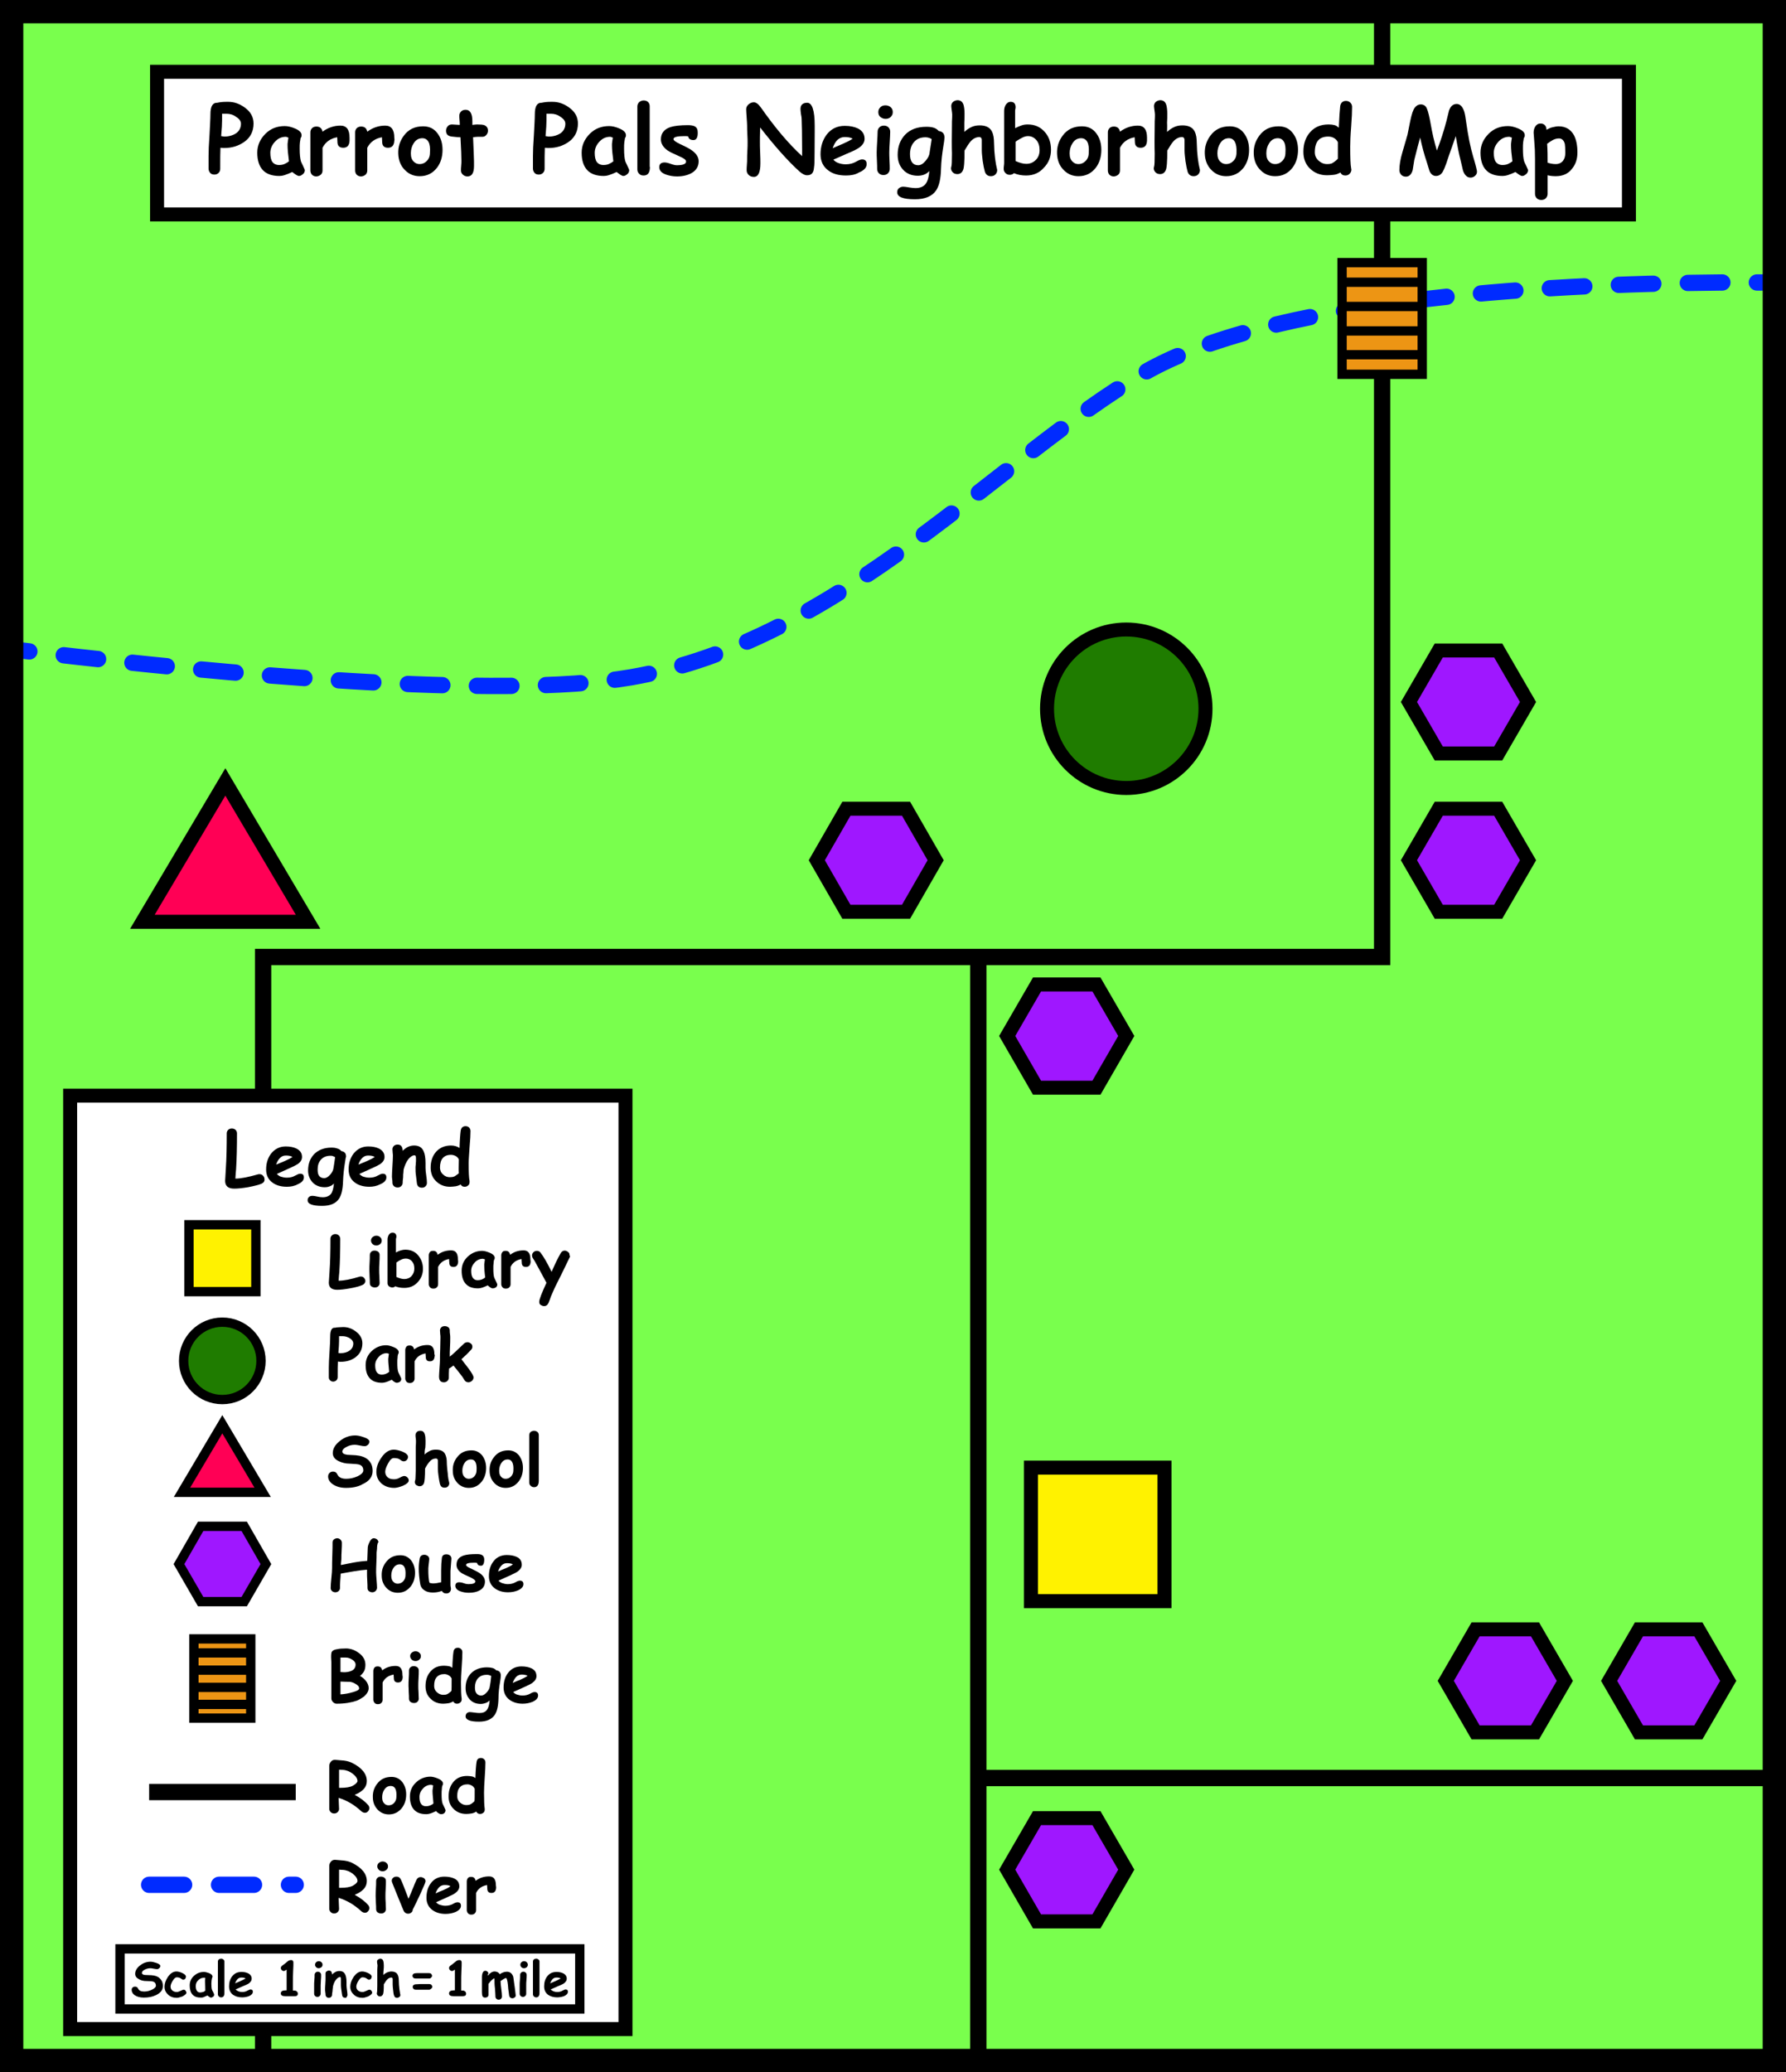 <svg version="1.1" id="neighborhoodMapWithLegendAmericanSpellingGraphic" xmlns="http://www.w3.org/2000/svg" xmlns:xlink="http://www.w3.org/1999/xlink" x="0px" y="0px" viewBox="0 0 766.4 889.1" enable-background="new 0 0 766.4 889.1" xml:space="preserve"><rect x="0" y="0" width="766.4" height="889.1" fill="#333333" stroke="none"/><g id="neighborhoodMapWithLegendAmericanSpelling"><g><rect x="5" y="5" fill="#79FF4D" width="756.4" height="879.1"/></g><g><rect x="442.4" y="629.7" fill="#FFF200" stroke="#000000" stroke-width="6" stroke-miterlimit="10" width="57.3" height="57.3"/></g><g><polygon fill="#FF0055" stroke="#000000" stroke-width="6" stroke-miterlimit="10" points="61.1,395.5 96.7,335.5 132.2,395.5    "/></g><g><circle fill="#1F7C00" stroke="#000000" stroke-width="6" stroke-miterlimit="10" cx="483.3" cy="304.1" r="34"/></g><g><polygon fill="#9F17FF" stroke="#000000" stroke-width="6" stroke-miterlimit="10" points="703.3,743.3 690.5,721.2 703.3,699.1   728.8,699.1 741.6,721.2 728.8,743.3  "/></g><g><polyline fill="none" stroke="#000000" stroke-width="7" stroke-miterlimit="10" points="593.1,5 593.1,410.6 112.9,410.6   112.9,884.1  "/><line fill="none" stroke="#000000" stroke-width="7" stroke-miterlimit="10" x1="419.8" y1="410.6" x2="419.8" y2="884.1"/><line fill="none" stroke="#000000" stroke-width="7" stroke-miterlimit="10" x1="761.4" y1="762.9" x2="422" y2="762.9"/><g><g><path fill="none" stroke="#002BFF" stroke-width="7" stroke-linecap="round" stroke-linejoin="round" d="M761.4,121.2   c-2.5,0-5,0-7.5,0"/><path fill="none" stroke="#002BFF" stroke-width="7" stroke-linecap="round" stroke-linejoin="round" stroke-dasharray="14.82,14.82" d="   M739.1,121.2c-81.2,0.7-194.6,7.7-248.4,38.9c-61.6,35.8-129.8,115-219.9,130.5c-56.7,9.8-178.7-1.9-250.9-10.3"/><path fill="none" stroke="#002BFF" stroke-width="7" stroke-linecap="round" stroke-linejoin="round" d="M12.6,279.5   c-2.6-0.3-5-0.6-7.4-0.9"/></g></g></g><g><polygon fill="#9F17FF" stroke="#000000" stroke-width="6" stroke-miterlimit="10" points="633.2,743.3 620.4,721.2 633.2,699.1   658.7,699.1 671.5,721.2 658.7,743.3  "/></g><g><polygon fill="#9F17FF" stroke="#000000" stroke-width="6" stroke-miterlimit="10" points="445,466.7 432.2,444.5 445,422.4   470.5,422.4 483.3,444.5 470.5,466.7  "/></g><g><polygon fill="#9F17FF" stroke="#000000" stroke-width="6" stroke-miterlimit="10" points="363.2,391.2 350.5,369.1 363.2,347   388.8,347 401.5,369.1 388.8,391.2  "/></g><g><polygon fill="#9F17FF" stroke="#000000" stroke-width="6" stroke-miterlimit="10" points="617.4,391.2 604.6,369.1 617.4,347   642.9,347 655.7,369.1 642.9,391.2  "/></g><g><polygon fill="#9F17FF" stroke="#000000" stroke-width="6" stroke-miterlimit="10" points="617.4,323.3 604.6,301.2 617.4,279.1   642.9,279.1 655.7,301.2 642.9,323.3  "/></g><g><polygon fill="#9F17FF" stroke="#000000" stroke-width="6" stroke-miterlimit="10" points="445,824.4 432.2,802.2 445,780.1   470.5,780.1 483.3,802.2 470.5,824.4  "/></g><g><g><rect x="575.9" y="112.7" fill="#ED9514" stroke="#000000" stroke-width="4" stroke-miterlimit="10" width="34.4" height="47.9"/></g><g><line fill="none" stroke="#000000" stroke-width="4" stroke-miterlimit="10" x1="576" y1="121.1" x2="610" y2="121.1"/><line fill="none" stroke="#000000" stroke-width="4" stroke-miterlimit="10" x1="576.2" y1="131.5" x2="610" y2="131.5"/><line fill="none" stroke="#000000" stroke-width="4" stroke-miterlimit="10" x1="576" y1="142" x2="610.1" y2="142"/><line fill="none" stroke="#000000" stroke-width="4" stroke-miterlimit="10" x1="576" y1="152.2" x2="610" y2="152.2"/></g></g><g><rect x="5" y="5" fill="none" stroke="#000000" stroke-width="10" stroke-miterlimit="10" width="756.4" height="879.1"/></g><g><rect x="67.4" y="30.8" fill="#FFFFFF" stroke="#000000" stroke-width="6" stroke-miterlimit="10" width="631.6" height="61.2"/><g><path d="M96.2,63.5c-0.2,0-0.8,0-1.6-0.1c-0.1,1.8-0.1,4.8-0.1,9c0,0.7-0.2,1.3-0.7,1.8s-1.1,0.7-1.8,0.7s-1.4-0.2-1.8-0.7   s-0.7-1.1-0.7-1.8v-5.4c0-2,0.1-5,0.4-9c0.2-4,0.4-7,0.4-9c0-3.4,1-5,2.9-4.9c0.4-0.1,1.1-0.2,1.8-0.3s1.7-0.1,2.9-0.1   c2.6,0,4.9,0.8,7.2,2.5c2.5,1.8,3.7,4.1,3.7,6.8c0,3.3-1.3,6-4,7.9C102.2,62.7,99.4,63.5,96.2,63.5z M97.2,48.8   c-0.4,0-0.8,0-1.1,0s-0.6,0-0.8,0c0,0.6,0,1.5,0,2.8c0,1.4-0.1,3.7-0.4,6.8c0.7,0.1,1.1,0.2,1.3,0.2c2,0,3.7-0.5,5.1-1.4   c1.4-1,2.1-2.4,2.1-4.1c0-1.1-0.7-2.1-2-2.9C100.1,49.2,98.7,48.8,97.2,48.8z"/><path d="M128.3,75.5c-0.6,0-1.5-0.6-2.9-1.7c-1.2,0.6-2.3,1-3.2,1.3s-1.7,0.4-2.3,0.4c-3.1,0-5.5-0.8-7.1-2.5s-2.4-4.2-2.4-7.5   c0-3.1,1.2-5.8,3.5-8.1s5.1-3.3,8.3-3.3c1.2,0,2.7,0.3,4.3,1c2,0.8,2.9,1.8,2.9,2.9c0,0.5-0.1,0.9-0.4,1.2   c-0.1,0.5-0.2,1.2-0.3,1.9s-0.1,1.7-0.1,2.7c0,2.5,0.2,4.2,0.5,5.3c0,0.1,0.3,0.8,0.9,2c0.5,1.1,0.8,1.7,0.8,1.9   c0,0.7-0.3,1.3-0.8,1.7S129,75.5,128.3,75.5z M123.4,62.3c0-0.4,0-0.9,0.1-1.4s0.1-1.1,0.3-1.8c-0.3-0.1-0.5-0.2-0.7-0.3   s-0.4-0.1-0.5-0.1c-1.8,0-3.3,0.7-4.6,2.1s-2,3-2,4.8c0,1.7,0.3,3.1,0.9,3.9s1.6,1.3,2.8,1.3c0.8,0,1.6-0.1,2.3-0.4   s1.4-0.7,2-1.2C123.6,66.2,123.4,63.9,123.4,62.3z"/><path d="M150,60.4c-0.1,2-1,3-2.7,3c-1.6,0-2.5-0.8-2.5-2.5l-0.1-2c-2.9,0.5-5,2-6.3,4.5l0,9.8c0,0.7-0.3,1.4-0.8,1.8   s-1.2,0.7-1.9,0.7c-0.8,0-1.4-0.3-1.9-0.8c-0.4-0.5-0.6-1.1-0.6-1.8V60.4c0-0.4,0-1,0-1.8s0-1.4,0-1.8c0-0.7,0.2-1.3,0.7-1.8   s1.1-0.7,1.9-0.7c1.4,0,2.3,0.7,2.6,2.2c2.3-1.7,4.9-2.6,7.7-2.6c2.6,0,3.9,1.7,3.9,5.2C150,59.7,150,60.2,150,60.4z"/><path d="M169.2,60.4c-0.1,2-1,3-2.7,3c-1.6,0-2.5-0.8-2.5-2.5l-0.1-2c-2.9,0.5-5,2-6.3,4.5l0,9.8c0,0.7-0.3,1.4-0.8,1.8   s-1.2,0.7-1.9,0.7c-0.8,0-1.4-0.3-1.9-0.8c-0.4-0.5-0.6-1.1-0.6-1.8V60.4c0-0.4,0-1,0-1.8s0-1.4,0-1.8c0-0.7,0.2-1.3,0.7-1.8   s1.1-0.7,1.9-0.7c1.4,0,2.3,0.7,2.6,2.2c2.3-1.7,4.9-2.6,7.7-2.6c2.6,0,3.9,1.7,3.9,5.2C169.3,59.7,169.3,60.2,169.2,60.4z"/><path d="M180.1,75.6c-2.4,0-4.5-0.8-6.2-2.5c-1.9-1.8-2.9-4.2-3-7.2c-0.1-2.9,0.7-5.4,2.4-7.7c2-2.7,4.7-4,8.3-4   c2.6,0,4.7,1,6.2,3.1c1.4,1.9,2.1,4.2,2.1,7c0,3-0.8,5.6-2.4,7.7C185.6,74.4,183.2,75.6,180.1,75.6z M181.3,59.3   c-1.6,0-2.9,0.7-3.8,2.2c-0.8,1.2-1.2,2.7-1.2,4.3c0,1.6,0.4,2.8,1.3,3.6c0.7,0.7,1.5,1,2.5,1c1.1,0,2.1-0.4,2.9-1.2   c1-0.9,1.5-2.1,1.5-3.7C184.8,61.5,183.7,59.4,181.3,59.3z"/><path d="M206.9,58.7c-0.3,0-0.6,0-1,0s-0.7,0-1,0c-0.5,0-1.2,0.1-1.9,0.2c0.2,5.3,0.4,8.7,0.4,10.3c0,0.2,0,0.5,0,0.9   s0,0.8,0,1.1c0,3-0.9,4.5-2.8,4.5c-0.7,0-1.3-0.2-1.9-0.7c-0.6-0.5-0.9-1.1-0.9-1.8c0-0.5,0-1.2,0.1-2.1s0.1-1.6,0.1-2.1   c0-1.6-0.1-4.9-0.4-10.1c-0.8,0-2-0.1-3.7-0.3s-2.5-1-2.5-2.5c0-0.7,0.2-1.3,0.7-1.9s1.1-0.8,1.9-0.8c0.5,0,1.6,0.1,3.3,0.2   c0-0.4,0-1.1-0.1-2.1c-0.1-0.8-0.1-1.5-0.1-1.9c0-0.7,0.3-1.3,0.8-1.8s1.2-0.7,1.9-0.7c1.9,0,2.9,1.6,2.9,4.9l0,1.6   c0.8-0.1,1.5-0.2,2-0.2c1.5,0,2.5,0.1,3.1,0.3c1,0.4,1.6,1.2,1.6,2.4c0,0.7-0.3,1.4-0.8,1.9S207.7,58.7,206.9,58.7z"/><path d="M235.4,63.5c-0.2,0-0.8,0-1.6-0.1c-0.1,1.8-0.1,4.8-0.1,9c0,0.7-0.2,1.3-0.7,1.8s-1.1,0.7-1.8,0.7s-1.4-0.2-1.8-0.7   s-0.7-1.1-0.7-1.8v-5.4c0-2,0.1-5,0.4-9c0.2-4,0.4-7,0.4-9c0-3.4,1-5,2.9-4.9c0.4-0.1,1.1-0.2,1.8-0.3s1.7-0.1,2.9-0.1   c2.6,0,4.9,0.8,7.2,2.5c2.5,1.8,3.7,4.1,3.7,6.8c0,3.3-1.3,6-4,7.9C241.4,62.7,238.6,63.5,235.4,63.5z M236.4,48.8   c-0.4,0-0.8,0-1.1,0s-0.6,0-0.8,0c0,0.6,0,1.5,0,2.8c0,1.4-0.1,3.7-0.4,6.8c0.7,0.1,1.1,0.2,1.3,0.2c2,0,3.7-0.5,5.1-1.4   c1.4-1,2.1-2.4,2.1-4.1c0-1.1-0.7-2.1-2-2.9C239.3,49.2,237.9,48.8,236.4,48.8z"/><path d="M267.5,75.5c-0.6,0-1.5-0.6-2.9-1.7c-1.2,0.6-2.3,1-3.2,1.3s-1.7,0.4-2.3,0.4c-3.1,0-5.5-0.8-7.1-2.5s-2.4-4.2-2.4-7.5   c0-3.1,1.2-5.8,3.5-8.1s5.1-3.3,8.3-3.3c1.2,0,2.7,0.3,4.3,1c2,0.8,2.9,1.8,2.9,2.9c0,0.5-0.1,0.9-0.4,1.2   c-0.1,0.5-0.2,1.2-0.3,1.9s-0.1,1.7-0.1,2.7c0,2.5,0.2,4.2,0.5,5.3c0,0.1,0.3,0.8,0.9,2c0.5,1.1,0.8,1.7,0.8,1.9   c0,0.7-0.3,1.3-0.8,1.7S268.2,75.5,267.5,75.5z M262.6,62.3c0-0.4,0-0.9,0.1-1.4s0.1-1.1,0.3-1.8c-0.3-0.1-0.5-0.2-0.7-0.3   s-0.4-0.1-0.5-0.1c-1.8,0-3.3,0.7-4.6,2.1s-2,3-2,4.8c0,1.7,0.3,3.1,0.9,3.9s1.6,1.3,2.8,1.3c0.8,0,1.6-0.1,2.3-0.4   s1.4-0.7,2-1.2C262.8,66.2,262.6,63.9,262.6,62.3z"/><path d="M278.9,71.6c0,2.5-0.9,3.7-2.7,3.7c-0.8,0-1.4-0.2-1.9-0.7s-0.8-1.1-0.8-1.9v-27c0-0.8,0.3-1.4,0.8-1.9   c0.5-0.4,1.2-0.7,1.9-0.7s1.4,0.2,1.9,0.7s0.7,1.1,0.7,1.8V71.6z"/><path d="M297.6,60.1c-1.3,0-2.1-0.5-2.3-1.6c-0.5-0.1-1.1-0.1-1.6-0.1c-3.1,0-4.7,0.4-4.7,1.3c0,0.5,0.9,1.2,2.8,2.1   c2.6,1.2,4.3,2.1,5.2,2.8c1.9,1.4,2.8,2.9,2.8,4.6c0,2.2-1,3.9-3.1,5.1c-1.7,0.9-3.7,1.4-6.2,1.4c-1.7,0-3.3-0.3-4.7-0.8   c-2-0.7-2.9-1.8-2.9-3.2c0-1.3,0.8-2,2.3-2c0.6,0,1.5,0.2,2.6,0.6s2,0.6,2.6,0.6c2.6,0,4-0.5,4-1.6c0-0.7-0.9-1.4-2.8-2.2   c-2.7-1.2-4.4-2-5.2-2.6c-1.8-1.3-2.8-2.9-2.8-4.7c0-2.6,1.4-4.4,4.2-5.3c1.6-0.5,4.1-0.8,7.4-0.8c1.3,0,2.3,0.2,2.9,0.5   c0.9,0.5,1.3,1.3,1.3,2.5C299.5,59,298.8,60.1,297.6,60.1z"/><path d="M349.5,69.6c0,0.7-0.1,1.7-0.3,3.1c-0.3,1.7-1.2,2.5-2.9,2.5c-0.9,0-1.9-0.5-3.1-1.5c-5-4.5-10.7-10.9-17-19   c-0.1,3.4-0.1,5.5-0.1,6.2c0,1,0,2.6,0.1,4.6s0.1,3.6,0.1,4.6c0,3.8-0.9,5.8-2.8,5.8c-1,0-1.7-0.3-2.3-0.9   c-0.5-0.5-0.8-1.2-0.8-1.9c0-0.5,0-1.3,0.1-2.4s0.1-1.8,0.1-2.4c0-0.8,0-1.9,0.1-3.5s0.1-2.7,0.1-3.5c0-0.8,0-2.1-0.1-3.7   s-0.1-2.9-0.1-3.7c0-0.8-0.1-1.9-0.2-3.5s-0.2-2.7-0.2-3.5s0.3-1.5,1-2.1s1.4-0.9,2.3-0.9c1,0,2,0.8,3.2,2.5   c5.9,8.4,11.7,15.3,17.5,20.6c0-0.4,0-1.4,0-3c0-6.4-0.1-10.7-0.2-13c0-0.4-0.1-1.1-0.3-2.1c-0.1-0.9-0.2-1.6-0.2-2.1   c0-1.8,1-2.7,2.9-2.7c2.1,0,3.2,3.3,3.2,9.8c0,0.1,0,1.2,0,3.1C349.6,63.9,349.5,68,349.5,69.6z"/><path d="M363,75.3c-3.1,0-5.7-0.7-7.6-2.2c-2.2-1.6-3.3-4-3.3-6.9c0-3.3,0.9-6.1,2.6-8.4c1.9-2.5,4.5-3.8,7.8-3.8   c2.3,0,4.1,0.4,5.6,1.1c2,1,2.9,2.5,2.9,4.5c0,1.4-0.8,2.7-2.4,3.8c-0.7,0.5-2.2,1.3-4.4,2.2l-6.6,2.9c0.6,0.7,1.4,1.2,2.3,1.5   s1.9,0.5,3,0.5c1.7,0,3.2-0.4,4.4-1.1c1.1-0.6,1.9-1,2.6-1c1.4,0,2,0.7,2,2c0,1.5-1.1,2.7-3.3,3.6C367,75,365,75.3,363,75.3z   M362.5,58.8c-1.2,0-2.2,0.4-3.1,1.2s-1.5,2-2.1,3.6c1.5-0.6,2.9-1.3,4.4-1.9c1.8-0.8,3.2-1.5,4.2-2.2   C365,59,363.9,58.8,362.5,58.8z"/><path d="M381.6,65.3c0,0.7,0,1.9,0.1,3.6s0.1,2.8,0.1,3.6c0,0.8-0.3,1.4-0.8,1.9s-1.2,0.7-1.9,0.7s-1.4-0.2-1.9-0.7   s-0.8-1.1-0.8-1.9c0-0.7,0-1.9-0.1-3.6s-0.1-2.8-0.1-3.6c0-1.2,0.1-2.6,0.2-4.4s0.2-3.2,0.2-4.4c0-0.8,0.3-1.4,0.8-1.9   s1.2-0.7,1.9-0.7s1.4,0.2,1.9,0.7s0.8,1.1,0.8,1.9c0,1.2-0.1,2.6-0.2,4.4S381.6,64.1,381.6,65.3z M380,51c-0.8,0-1.6-0.3-2.2-0.8   s-0.9-1.2-0.9-2.1s0.3-1.5,0.9-2.1s1.3-0.8,2.2-0.8s1.6,0.3,2.2,0.8s0.9,1.2,0.9,2.1s-0.3,1.5-0.9,2.1S380.8,51,380,51z"/><path d="M404.8,62.8c-0.5,3.1-0.9,6.3-1,9.7c-0.1,4.2-0.8,7.3-2.1,9.2c-1.7,2.5-4.7,3.8-9.1,3.8c-5.1,0-7.6-1-7.6-3   c0-0.7,0.2-1.3,0.7-1.7s1.1-0.7,1.8-0.7c0.6,0,1.4,0.1,2.5,0.3s2.1,0.3,2.9,0.3c1.9,0,3.4-0.6,4.3-1.8c0.9-1.2,1.4-3,1.6-5.5   c-0.7,0.7-1.4,1.2-2.2,1.5s-1.7,0.5-2.7,0.5c-2.6,0-4.7-0.8-6.3-2.5s-2.4-3.8-2.4-6.5c0-3.5,1.1-6.4,3.2-8.6   c2.2-2.3,5.3-3.4,9.1-3.4c1.2,0,2.3,0.1,3.2,0.4s1.6,0.8,2.1,1.4c1.7,0.2,2.5,1.2,2.5,2.9C405.2,60.1,405.1,61.3,404.8,62.8z   M397.2,58.9c-2.2,0-3.9,0.7-5.1,2.2c-1.1,1.3-1.6,3-1.6,5.1c0,1.5,0.3,2.7,0.9,3.5s1.5,1.2,2.6,1.2c1.1,0,2.1-0.6,3.2-1.9   c1-1.2,1.6-2.3,1.7-3.5c0.2-1.3,0.5-3.2,0.9-5.8c-0.4-0.3-0.9-0.5-1.3-0.6S397.7,58.9,397.2,58.9z"/><path d="M413.8,56.6c1-0.9,2-1.6,3.1-2.1s2.2-0.7,3.5-0.7c2.2,0,3.8,0.6,4.8,1.9c0.7,0.9,1.2,2.4,1.3,4.3   c0.1,1.6,0.1,3.2,0.2,4.8c0.2,2.1,0.3,3.4,0.4,3.8c0.2,1.4,0.4,2.7,0.7,3.8c0.1,0.3,0.1,0.5,0.1,0.7c0,0.7-0.3,1.3-0.8,1.8   s-1.2,0.7-1.9,0.7c-1.3,0-2.2-0.7-2.6-2c-0.3-1.1-0.6-2.5-0.9-4.5c-0.2-1.8-0.4-3.3-0.4-4.5c0-0.3,0-0.8,0-1.5s0-1.1,0-1.5   c0-1,0-1.5,0-1.7c-0.1-0.7-0.5-1.1-1-1.1c-1.4,0-2.8,0.7-3.9,2c-0.6,0.7-1.4,1.9-2.5,3.8c0,4.7-0.2,7.6-0.7,8.5   c-0.5,1.1-1.3,1.6-2.4,1.6c-0.7,0-1.4-0.2-1.9-0.7s-0.8-1.1-0.8-1.8c0-0.2,0.1-0.6,0.2-1c0.1-0.3,0.2-2,0.2-5.3   c-0.1-2.6-0.1-7,0-13.1l0-0.6c0.1-1.5,0.1-2.6,0.1-3.1c0-0.4-0.1-1-0.2-1.8s-0.2-1.4-0.2-1.8c0-0.7,0.3-1.4,0.8-1.8   s1.2-0.7,1.9-0.7c1.3,0,2.2,0.7,2.6,2.1c0.2,0.8,0.4,2,0.4,3.6c0,1.3,0,2.6-0.1,4C413.8,54.1,413.8,55.3,413.8,56.6z"/><path d="M440.3,75.3c-1.8,0-3.6-0.3-5.2-1c-0.5,0.5-1.1,0.7-1.8,0.7c-0.7,0-1.3-0.2-1.8-0.7s-0.8-1.1-0.8-1.8   c0-0.3,0-0.8,0.1-1.4s0.1-1.1,0.1-1.4V47.6c0-0.9,0.2-1.8,0.6-2.5c0.5-0.9,1.3-1.4,2.2-1.4c1.4,0,2.1,0.8,2.1,2.3   c0,0.2,0,0.4-0.1,0.8s-0.1,0.6-0.1,0.8V55c1-0.5,1.9-0.9,2.8-1.2s1.7-0.4,2.6-0.4c3.1,0,5.5,1.1,7.4,3.3c1.8,2.1,2.6,4.6,2.6,7.6   c0,3-1,5.6-3.1,7.7C446,74.2,443.4,75.3,440.3,75.3z M441.1,58.4c-0.7,0-1.5,0.2-2.3,0.6s-1.9,1-3,1.8c0,1.2,0,4,0,8.3   c1.8,0.8,3.3,1.2,4.6,1.2c1.7,0,3-0.6,4.1-1.7s1.6-2.5,1.6-4.2s-0.4-3.1-1.3-4.2C443.8,59,442.6,58.4,441.1,58.4z"/><path d="M462.8,75.6c-2.4,0-4.5-0.8-6.2-2.5c-1.9-1.8-2.9-4.2-3-7.2c-0.1-2.9,0.7-5.4,2.4-7.7c2-2.7,4.7-4,8.3-4   c2.6,0,4.7,1,6.2,3.1c1.4,1.9,2.1,4.2,2.1,7c0,3-0.8,5.6-2.4,7.7C468.3,74.4,465.9,75.6,462.8,75.6z M464,59.3   c-1.6,0-2.9,0.7-3.8,2.2c-0.8,1.2-1.2,2.7-1.2,4.3c0,1.6,0.4,2.8,1.3,3.6c0.7,0.7,1.5,1,2.5,1c1.1,0,2.1-0.4,2.9-1.2   c1-0.9,1.5-2.1,1.5-3.7C467.5,61.5,466.4,59.4,464,59.3z"/><path d="M492.2,60.4c-0.1,2-1,3-2.7,3c-1.6,0-2.5-0.8-2.5-2.5l-0.1-2c-2.9,0.5-5,2-6.3,4.5l0,9.8c0,0.7-0.3,1.4-0.8,1.8   s-1.2,0.7-1.9,0.7c-0.8,0-1.4-0.3-1.9-0.8c-0.4-0.5-0.6-1.1-0.6-1.8V60.4c0-0.4,0-1,0-1.8s0-1.4,0-1.8c0-0.7,0.2-1.3,0.7-1.8   s1.1-0.7,1.9-0.7c1.4,0,2.3,0.7,2.6,2.2c2.3-1.7,4.9-2.6,7.7-2.6c2.6,0,3.9,1.7,3.9,5.2C492.2,59.7,492.2,60.2,492.2,60.4z"/><path d="M500.8,56.6c1-0.9,2-1.6,3.1-2.1s2.2-0.7,3.5-0.7c2.2,0,3.8,0.6,4.8,1.9c0.7,0.9,1.2,2.4,1.3,4.3   c0.1,1.6,0.1,3.2,0.2,4.8c0.2,2.1,0.3,3.4,0.4,3.8c0.2,1.4,0.4,2.7,0.7,3.8c0.1,0.3,0.1,0.5,0.1,0.7c0,0.7-0.3,1.3-0.8,1.8   s-1.2,0.7-1.9,0.7c-1.3,0-2.2-0.7-2.6-2c-0.3-1.1-0.6-2.5-0.9-4.5c-0.2-1.8-0.4-3.3-0.4-4.5c0-0.3,0-0.8,0-1.5s0-1.1,0-1.5   c0-1,0-1.5,0-1.7c-0.1-0.7-0.5-1.1-1-1.1c-1.4,0-2.8,0.7-3.9,2c-0.6,0.7-1.4,1.9-2.5,3.8c0,4.7-0.2,7.6-0.7,8.5   c-0.5,1.1-1.3,1.6-2.4,1.6c-0.7,0-1.4-0.2-1.9-0.7s-0.8-1.1-0.8-1.8c0-0.2,0.1-0.6,0.2-1c0.1-0.3,0.2-2,0.2-5.3   c-0.1-2.6-0.1-7,0-13.1l0-0.6c0.1-1.5,0.1-2.6,0.1-3.1c0-0.4-0.1-1-0.2-1.8s-0.2-1.4-0.2-1.8c0-0.7,0.3-1.4,0.8-1.8   s1.2-0.7,1.9-0.7c1.3,0,2.2,0.7,2.6,2.1c0.2,0.8,0.4,2,0.4,3.6c0,1.3,0,2.6-0.1,4C500.9,54.1,500.8,55.3,500.8,56.6z"/><path d="M526.2,75.6c-2.4,0-4.5-0.8-6.2-2.5c-1.9-1.8-2.9-4.2-3-7.2c-0.1-2.9,0.7-5.4,2.4-7.7c2-2.7,4.7-4,8.3-4   c2.6,0,4.7,1,6.2,3.1c1.4,1.9,2.1,4.2,2.1,7c0,3-0.8,5.6-2.4,7.7C531.7,74.4,529.2,75.6,526.2,75.6z M527.4,59.3   c-1.6,0-2.9,0.7-3.8,2.2c-0.8,1.2-1.2,2.7-1.2,4.3c0,1.6,0.4,2.8,1.3,3.6c0.7,0.7,1.5,1,2.5,1c1.1,0,2.1-0.4,2.9-1.2   c1-0.9,1.5-2.1,1.5-3.7C530.8,61.5,529.7,59.4,527.4,59.3z"/><path d="M547.2,75.6c-2.4,0-4.5-0.8-6.2-2.5c-1.9-1.8-2.9-4.2-3-7.2c-0.1-2.9,0.7-5.4,2.4-7.7c2-2.7,4.7-4,8.3-4   c2.6,0,4.7,1,6.2,3.1c1.4,1.9,2.1,4.2,2.1,7c0,3-0.8,5.6-2.4,7.7C552.7,74.4,550.3,75.6,547.2,75.6z M548.4,59.3   c-1.6,0-2.9,0.7-3.8,2.2c-0.8,1.2-1.2,2.7-1.2,4.3c0,1.6,0.4,2.8,1.3,3.6c0.7,0.7,1.5,1,2.5,1c1.1,0,2.1-0.4,2.9-1.2   c1-0.9,1.5-2.1,1.5-3.7C551.9,61.5,550.8,59.4,548.4,59.3z"/><path d="M574.5,54.8c0.2-4.4,0.4-7.5,0.6-9.2c0.2-1.5,1.1-2.3,2.5-2.3c0.8,0,1.4,0.3,1.9,0.8c0.5,0.5,0.7,1.1,0.7,1.8   c0,1.9-0.1,4.7-0.4,8.5s-0.4,6.6-0.4,8.5c0,4.7,0.1,7.8,0.4,9.3c0,0.2,0.1,0.4,0.1,0.6c0,0.7-0.3,1.3-0.8,1.8s-1.1,0.7-1.8,0.7   c-1,0-1.7-0.4-2.1-1.3c-0.9,0.5-1.8,0.9-2.8,1s-1.9,0.2-2.9,0.2c-2.9,0-5.3-0.9-7.3-2.8c-2-1.9-2.9-4.3-2.9-7.3   c0-3.5,1-6.3,3-8.5s4.6-3.2,7.8-3.2c1,0,1.8,0.1,2.6,0.3S574,54.4,574.5,54.8z M574.1,61c-0.4-0.8-1-1.4-1.7-1.8   s-1.5-0.6-2.5-0.6c-1.9,0-3.4,0.6-4.3,1.7s-1.4,2.8-1.4,5c0,1.4,0.5,2.6,1.6,3.6s2.3,1.5,3.6,1.5c1,0,1.8-0.1,2.3-0.4   c0.4-0.2,1-0.6,1.8-1.3c0.2-0.2,0.4-0.4,0.6-0.6C574.1,67.5,574.1,65.1,574.1,61z"/><path d="M609.4,59c-0.6,2.1-1.4,5.3-2.5,9.6c-0.2,1.5-0.5,2.9-0.7,4.4c-0.5,1.8-1.5,2.8-2.9,2.8c-0.9,0-1.6-0.3-2.1-0.9   c-0.4-0.5-0.7-1.1-0.7-1.9c0-2.1,0.4-4.7,1.3-7.7c1.3-4.5,2.1-7.1,2.2-7.6c0.4-2,0.8-4,1.2-6c0.6-2.8,1.2-4.6,1.9-5.5   s1.5-1.4,2.6-1.4c1.2,0,2.1,0.6,2.6,1.8c0.5,1.1,1.1,3.5,1.7,7c0.6,3.4,1.4,7.1,2.6,11c1.5-3.9,2.9-8.1,4.1-12.7l1.1-4.5   c0.7-1.9,1.8-2.8,3.3-2.8c1.4,0,2.5,1.1,3.2,3.2c0.3,0.9,0.6,2.5,0.9,4.9c0.8,5.5,1.7,10.3,2.9,14.3c1.2,4,1.7,6.2,1.7,6.6   c0,0.8-0.3,1.4-0.9,1.9c-0.6,0.5-1.2,0.7-1.9,0.7c-1.4,0-2.5-1-3.2-3l-1.1-4.7c-0.6-2.3-1.3-5.7-2-10.1c-0.6,1.7-1.6,4.5-2.9,8.2   l-1.2,3.6c-0.5,1.4-1,2.6-1.5,3.5c-0.7,1.2-1.7,1.8-2.9,1.8c-1.2,0-2.2-0.7-2.8-2.2l-1.1-3.6C611.1,66.2,610.2,62.7,609.4,59z"/><path d="M653.2,75.5c-0.6,0-1.5-0.6-2.9-1.7c-1.2,0.6-2.3,1-3.2,1.3s-1.7,0.4-2.3,0.4c-3.1,0-5.5-0.8-7.1-2.5s-2.4-4.2-2.4-7.5   c0-3.1,1.2-5.8,3.5-8.1s5.1-3.3,8.3-3.3c1.2,0,2.7,0.3,4.3,1c2,0.8,2.9,1.8,2.9,2.9c0,0.5-0.1,0.9-0.4,1.2   c-0.1,0.5-0.2,1.2-0.3,1.9s-0.1,1.7-0.1,2.7c0,2.5,0.2,4.2,0.5,5.3c0,0.1,0.3,0.8,0.9,2c0.5,1.1,0.8,1.7,0.8,1.9   c0,0.7-0.3,1.3-0.8,1.7S653.9,75.5,653.2,75.5z M648.4,62.3c0-0.4,0-0.9,0.1-1.4s0.1-1.1,0.3-1.8c-0.3-0.1-0.5-0.2-0.7-0.3   s-0.4-0.1-0.5-0.1c-1.8,0-3.3,0.7-4.6,2.1s-2,3-2,4.8c0,1.7,0.3,3.1,0.9,3.9s1.6,1.3,2.8,1.3c0.8,0,1.6-0.1,2.3-0.4   s1.4-0.7,2-1.2C648.6,66.2,648.4,63.9,648.4,62.3z"/><path d="M667.6,75.6c-1.1,0-2.3-0.1-3.5-0.4l0,8c0,0.8-0.3,1.4-0.8,1.9s-1.2,0.7-1.9,0.7s-1.4-0.2-1.9-0.7s-0.8-1.1-0.8-1.9   c0-0.6,0-3,0-7.3c0-3.2,0-5.7,0-7.7c0-2.8-0.1-5.2-0.3-7.3c-0.2-2.8-0.3-4.1-0.3-3.8c0-1.1,0.2-2,0.7-2.8   c0.6-0.9,1.3-1.3,2.3-1.3c0.7,0,1.3,0.2,1.8,0.7s0.7,1.1,0.7,1.8l0,0.2c0.9-0.5,1.7-0.9,2.6-1.1s1.8-0.4,2.6-0.4   c3,0,5.2,1.3,6.6,3.8c1,1.9,1.5,4.4,1.5,7.4c0,2.9-0.8,5.2-2.4,7.1C672.9,74.6,670.5,75.6,667.6,75.6z M669,59.4   c-0.8,0-1.7,0.2-2.5,0.6s-1.7,1-2.6,1.7c0.2,2.7,0.2,5.4,0.2,8.1c1.2,0.4,2.3,0.6,3.5,0.6c1.3,0,2.4-0.5,3.1-1.4   c0.7-0.9,1-2,1-3.5c0-1.8-0.1-3-0.2-3.7C671.1,60.2,670.2,59.4,669,59.4z"/></g></g><g><rect x="30.1" y="470.1" fill="#FFFFFF" stroke="#000000" stroke-width="6" stroke-miterlimit="10" width="238.3" height="400.5"/><g><path d="M112.2,507.9c-1.2,0.5-3.2,1-5.8,1.5c-2.4,0.4-4.3,0.6-5.9,0.6c-2.6,0-3.9-1.1-3.9-3.4c0,0.2,0.1-1.5,0.3-5   c0.3-4.6,0.4-9.7,0.4-15.3c0-0.6,0.2-1.1,0.6-1.5c0.4-0.4,0.9-0.6,1.6-0.6c0.6,0,1.2,0.2,1.6,0.6s0.6,0.9,0.6,1.5   c0,5.6-0.1,10.8-0.4,15.5c-0.1,0.8-0.2,2.1-0.3,3.9c2.5,0,5.7-0.7,9.6-1.8c0.2-0.1,0.5-0.1,0.7-0.1c0.7,0,1.2,0.2,1.6,0.7   c0.4,0.4,0.6,0.9,0.6,1.5C113.6,506.8,113.1,507.5,112.2,507.9z"/><path d="M123.1,509.2c-2.5,0-4.6-0.6-6.2-1.8c-1.8-1.3-2.7-3.2-2.7-5.6c0-2.7,0.7-4.9,2.1-6.8c1.6-2,3.7-3.1,6.3-3.1   c1.8,0,3.4,0.3,4.6,0.9c1.6,0.8,2.4,2,2.4,3.6c0,1.2-0.6,2.2-1.9,3.1c-0.6,0.4-1.8,1-3.6,1.8l-5.3,2.4c0.5,0.5,1.1,1,1.8,1.2   s1.5,0.4,2.5,0.4c1.4,0,2.6-0.3,3.6-0.9c0.9-0.5,1.6-0.8,2.1-0.8c1.1,0,1.6,0.5,1.6,1.6c0,1.2-0.9,2.2-2.6,2.9   C126.4,508.9,124.8,509.2,123.1,509.2z M122.7,495.8c-1,0-1.8,0.3-2.5,1c-0.7,0.7-1.3,1.6-1.7,2.9c1.2-0.5,2.4-1,3.6-1.5   c1.4-0.6,2.6-1.2,3.4-1.8C124.8,496,123.9,495.8,122.7,495.8z"/><path d="M148,499c-0.4,2.5-0.7,5.1-0.8,7.9c-0.1,3.4-0.7,5.9-1.7,7.4c-1.4,2.1-3.8,3.1-7.3,3.1c-4.1,0-6.2-0.8-6.2-2.4   c0-0.6,0.2-1.1,0.6-1.4c0.4-0.4,0.9-0.5,1.5-0.5c0.5,0,1.2,0.1,2,0.3c0.9,0.2,1.7,0.3,2.4,0.3c1.6,0,2.7-0.5,3.5-1.4   c0.7-0.9,1.1-2.4,1.3-4.5c-0.5,0.5-1.1,1-1.8,1.2c-0.7,0.3-1.4,0.4-2.2,0.4c-2.1,0-3.8-0.7-5.1-2c-1.3-1.4-2-3.1-2-5.2   c0-2.9,0.9-5.2,2.6-7c1.8-1.8,4.3-2.8,7.4-2.8c1,0,1.8,0.1,2.6,0.4c0.7,0.2,1.3,0.6,1.7,1.1c1.3,0.2,2,0.9,2,2.4   C148.3,496.8,148.2,497.8,148,499z M141.8,495.9c-1.8,0-3.2,0.6-4.2,1.8c-0.9,1.1-1.3,2.4-1.3,4.1c0,1.3,0.2,2.2,0.7,2.8   c0.5,0.6,1.2,0.9,2.1,0.9c0.9,0,1.7-0.5,2.6-1.5c0.8-0.9,1.3-1.9,1.4-2.8c0.2-1,0.4-2.6,0.7-4.7c-0.4-0.2-0.7-0.4-1.1-0.5   C142.5,495.9,142.1,495.9,141.8,495.9z"/><path d="M158.5,509.2c-2.5,0-4.6-0.6-6.2-1.8c-1.8-1.3-2.7-3.2-2.7-5.6c0-2.7,0.7-4.9,2.1-6.8c1.6-2,3.7-3.1,6.3-3.1   c1.8,0,3.4,0.3,4.6,0.9c1.6,0.8,2.4,2,2.4,3.6c0,1.2-0.6,2.2-1.9,3.1c-0.6,0.4-1.8,1-3.6,1.8l-5.3,2.4c0.5,0.5,1.1,1,1.8,1.2   s1.5,0.4,2.5,0.4c1.4,0,2.6-0.3,3.6-0.9c0.9-0.5,1.6-0.8,2.1-0.8c1.1,0,1.6,0.5,1.6,1.6c0,1.2-0.9,2.2-2.6,2.9   C161.7,508.9,160.1,509.2,158.5,509.2z M158,495.8c-1,0-1.8,0.3-2.5,1c-0.7,0.7-1.3,1.6-1.7,2.9c1.2-0.5,2.4-1,3.6-1.5   c1.4-0.6,2.6-1.2,3.4-1.8C160.1,496,159.2,495.8,158,495.8z"/><path d="M181.1,509.6c-1.3,0-2-0.6-2.2-1.9c-0.1-1.1-0.3-2.2-0.4-3.3c-0.2-1.2-0.2-2.3-0.2-3.3c0-0.3,0-0.7,0.1-1.4   c0-0.7,0.1-1.1,0.1-1.4c0-0.1,0-0.3,0-0.6c0-0.3,0-0.5,0-0.7c0-0.9-0.2-1.3-0.6-1.3c-0.9,0-1.8,0.6-2.7,1.7   c-0.9,1.2-1.5,2.6-2,4.4c0,0.4-0.1,0.8-0.1,1.4c-0.1,0.5-0.1,1-0.1,1.4c0,0.3,0,0.8-0.1,1.4c-0.1,0.6-0.1,1.1-0.1,1.4   c0,0.6-0.2,1.1-0.6,1.5c-0.4,0.4-0.9,0.6-1.6,0.6c-0.6,0-1.2-0.2-1.6-0.6c-0.4-0.4-0.6-0.9-0.6-1.5c0-0.3,0-0.8-0.1-1.4   c-0.1-0.6-0.1-1.1-0.1-1.4c0-1,0.1-2.5,0.2-4.3c0.1-1.8,0.2-3.3,0.2-4.3c0-0.3,0-0.8-0.1-1.4c0-0.6-0.1-1.1-0.1-1.4   c0-0.6,0.2-1.1,0.6-1.5c0.4-0.4,1-0.6,1.6-0.6c1.4,0,2.1,0.8,2.2,2.5l0,0.2c1.5-1.6,3.2-2.3,4.9-2.3c2,0,3.4,0.8,4.1,2.5   c0.5,1.1,0.8,2.8,0.8,5v1.1c0,0.5,0,0.8,0,1c0,0.8,0.1,1.9,0.3,3.2s0.3,2.4,0.3,3.2c0,0.6-0.2,1.1-0.6,1.5   C182.2,509.4,181.7,509.6,181.1,509.6z"/><path d="M197.2,492.6c0.1-3.6,0.3-6.1,0.5-7.5c0.2-1.2,0.9-1.9,2.1-1.9c0.6,0,1.1,0.2,1.5,0.6c0.4,0.4,0.6,0.9,0.6,1.5   c0,1.5-0.1,3.8-0.4,6.9c-0.2,3.1-0.4,5.4-0.4,6.9c0,3.8,0.1,6.3,0.4,7.6c0,0.2,0,0.3,0,0.5c0,0.6-0.2,1.1-0.6,1.4   c-0.4,0.4-0.9,0.6-1.5,0.6c-0.8,0-1.4-0.3-1.7-1c-0.7,0.4-1.5,0.7-2.2,0.8c-0.8,0.1-1.6,0.2-2.4,0.2c-2.4,0-4.3-0.8-5.9-2.3   c-1.6-1.5-2.4-3.5-2.4-5.9c0-2.8,0.8-5.1,2.4-6.9c1.6-1.7,3.7-2.6,6.3-2.6c0.8,0,1.5,0.1,2.1,0.3   C196.2,492,196.7,492.2,197.2,492.6z M196.9,497.5c-0.3-0.7-0.8-1.2-1.4-1.5c-0.6-0.3-1.2-0.5-2-0.5c-1.6,0-2.7,0.5-3.5,1.4   s-1.2,2.3-1.2,4.1c0,1.1,0.4,2.1,1.3,2.9c0.8,0.8,1.8,1.2,2.9,1.2c0.8,0,1.4-0.1,1.9-0.3c0.3-0.1,0.8-0.5,1.5-1   c0.2-0.1,0.4-0.3,0.5-0.5C196.8,502.8,196.8,500.9,196.9,497.5z"/></g><g><g><rect x="83.2" y="703.2" fill="#ED9514" stroke="#000000" stroke-width="4" stroke-miterlimit="10" width="24.4" height="34"/></g><g><line fill="none" stroke="#000000" stroke-width="4" stroke-miterlimit="10" x1="83.3" y1="709.2" x2="107.5" y2="709.2"/><line fill="none" stroke="#000000" stroke-width="4" stroke-miterlimit="10" x1="83.4" y1="716.6" x2="107.5" y2="716.6"/><line fill="none" stroke="#000000" stroke-width="4" stroke-miterlimit="10" x1="83.3" y1="724" x2="107.5" y2="724"/><line fill="none" stroke="#000000" stroke-width="4" stroke-miterlimit="10" x1="83.3" y1="731.3" x2="107.5" y2="731.3"/></g></g><line fill="none" stroke="#002BFF" stroke-width="7" stroke-linecap="round" stroke-linejoin="round" stroke-miterlimit="10" stroke-dasharray="15" x1="64" y1="808.7" x2="126.9" y2="808.7"/><line fill="none" stroke="#000000" stroke-width="7" stroke-miterlimit="10" x1="64" y1="768.9" x2="126.9" y2="768.9"/><rect x="81.1" y="525.5" fill="#FFF200" stroke="#000000" stroke-width="4" stroke-miterlimit="10" width="28.7" height="28.7"/><polygon fill="#FF0055" stroke="#000000" stroke-width="4" stroke-miterlimit="10" points="78.1,640.3 95.4,611.1 112.7,640.3    "/><circle fill="#1F7C00" stroke="#000000" stroke-width="4" stroke-miterlimit="10" cx="95.4" cy="583.9" r="16.6"/><polygon fill="#9F17FF" stroke="#000000" stroke-width="4" stroke-miterlimit="10" points="86.1,687.2 76.8,671.1 86.1,654.9   104.8,654.9 114.1,671.1 104.8,687.2  "/><g><path d="M162.1,662.1c-0.2,0.7-0.3,1.3-0.3,1.9c0,0.3,0,0.7-0.1,1.3s-0.1,1-0.1,1.3c0,0.9,0,2.3-0.1,4.1s-0.1,3.2-0.1,4.1   c0,0.7,0.1,1.8,0.2,3.2s0.2,2.5,0.2,3.2c0,0.5-0.2,1-0.6,1.4s-0.9,0.6-1.4,0.6c-0.6,0-1.1-0.2-1.5-0.5s-0.6-0.8-0.6-1.3   c0-0.7,0-1.8-0.1-3.2c-0.1-1.4-0.1-2.5-0.1-3.2c0-0.6,0-1,0-1.5c-1.5,0.1-3.4,0.3-5.7,0.7c-1.9,0.3-3.8,0.7-5.6,1   c0,0.6-0.1,1.7-0.2,3.1c-0.1,1.3-0.1,2.3-0.1,3.1c0,0.5-0.2,0.9-0.6,1.3c-0.4,0.3-0.9,0.5-1.4,0.5s-1-0.2-1.4-0.5   c-0.4-0.4-0.6-0.8-0.6-1.3c0-1,0.1-2.4,0.3-4.3c0.2-1.9,0.3-3.4,0.3-4.3c0-1.2,0-3.1,0.1-5.5s0.1-4.3,0.1-5.5   c0-0.5,0.2-1,0.6-1.3s0.9-0.5,1.4-0.5s1,0.2,1.4,0.6s0.6,0.8,0.6,1.4c0,0.7,0,1.9-0.1,3.3s-0.1,2.6-0.1,3.3c0,0.2,0,0.7-0.1,1.4   c-0.1,0.6-0.1,1.1-0.1,1.5l5.6-1.1c2.2-0.4,4.1-0.6,5.7-0.7c0-0.7,0.1-2.4,0.2-5.3c0-0.8,0.2-1.6,0.7-2.6   c0.5-1.2,1.2-1.8,1.9-1.8c0.5,0,1,0.2,1.4,0.5c0.4,0.4,0.6,0.8,0.6,1.4C162.2,661.8,162.2,661.9,162.1,662.1z"/><path d="M170.7,683.4c-1.8,0-3.4-0.6-4.7-1.9c-1.4-1.4-2.2-3.2-2.2-5.4c-0.1-2.2,0.5-4.1,1.8-5.8c1.5-2,3.5-3,6.2-3   c2,0,3.5,0.8,4.7,2.3c1,1.4,1.6,3.1,1.6,5.2c0,2.3-0.6,4.2-1.8,5.8C174.8,682.5,173,683.4,170.7,683.4z M171.6,671.2   c-1.2,0-2.1,0.5-2.8,1.6c-0.6,0.9-0.9,2-0.9,3.3c0,1.2,0.3,2.1,1,2.7c0.5,0.5,1.1,0.7,1.8,0.7c0.8,0,1.6-0.3,2.2-0.9   c0.7-0.7,1.1-1.6,1.1-2.7C174.2,672.8,173.4,671.2,171.6,671.2z"/><path d="M193.3,674c0,0.7,0,1.6,0,3s0,2.3,0,3c0,0.2,0,0.5,0.1,0.9s0.1,0.7,0.1,0.9c0,0.5-0.2,1-0.6,1.4   c-0.4,0.4-0.9,0.5-1.5,0.5c-0.8,0-1.4-0.4-1.8-1.1c-1.3,0.5-2.5,0.7-3.9,0.7c-1.4,0-2.6-0.3-3.5-0.9c-1.1-0.7-1.7-1.6-1.9-2.9   c-0.4-2.4-0.6-4.6-0.6-6.5c0-1.3,0.1-2.7,0.4-4.3c0.2-1.1,0.9-1.6,2-1.6c0.6,0,1,0.2,1.5,0.5c0.4,0.4,0.6,0.8,0.6,1.3   c0,0.4-0.1,1.1-0.2,2s-0.2,1.6-0.2,2.1c0,1.4,0,2.6,0.1,3.6c0.1,1,0.2,1.9,0.4,2.5c0.2,0.1,0.5,0.2,0.7,0.2s0.5,0.1,0.7,0.1   c1.1,0,2.3-0.2,3.6-0.5c0-0.8,0-1.6,0-2.6c0-1.1,0-2,0-2.5c0-2,0.1-3.7,0.3-5.2c0.1-1.2,0.8-1.7,2-1.7c0.6,0,1.1,0.2,1.5,0.5   s0.6,0.8,0.6,1.4C193.4,672.6,193.3,674.3,193.3,674z"/><path d="M206.4,671.8c-1,0-1.5-0.4-1.7-1.2c-0.4-0.1-0.8-0.1-1.2-0.1c-2.4,0-3.5,0.3-3.5,1c0,0.4,0.7,0.9,2.1,1.5   c1.9,0.9,3.2,1.6,3.9,2.1c1.4,1,2.1,2.2,2.1,3.5c0,1.7-0.8,3-2.3,3.8c-1.3,0.7-2.8,1-4.6,1c-1.3,0-2.5-0.2-3.6-0.6   c-1.5-0.5-2.2-1.4-2.2-2.4c0-1,0.6-1.5,1.7-1.5c0.4,0,1.1,0.1,1.9,0.4s1.5,0.4,2,0.4c2,0,3-0.4,3-1.2c0-0.5-0.7-1-2.1-1.7   c-2-0.9-3.3-1.5-3.9-1.9c-1.4-1-2.1-2.1-2.1-3.5c0-2,1-3.3,3.1-4c1.2-0.4,3.1-0.6,5.6-0.6c1,0,1.7,0.1,2.2,0.4c0.6,0.3,1,1,1,1.9   C207.8,670.9,207.3,671.8,206.4,671.8z"/><path d="M218,683.2c-2.3,0-4.2-0.6-5.7-1.7c-1.6-1.2-2.5-3-2.5-5.2c0-2.5,0.6-4.6,1.9-6.3c1.4-1.9,3.4-2.8,5.8-2.8   c1.7,0,3.1,0.3,4.2,0.8c1.5,0.7,2.2,1.8,2.2,3.4c0,1.1-0.6,2-1.8,2.9c-0.5,0.4-1.6,0.9-3.3,1.7l-4.9,2.2c0.5,0.5,1,0.9,1.7,1.1   s1.4,0.4,2.3,0.4c1.3,0,2.4-0.3,3.3-0.8c0.8-0.5,1.5-0.7,1.9-0.7c1,0,1.5,0.5,1.5,1.5c0,1.1-0.8,2-2.4,2.7   C221,682.9,219.6,683.2,218,683.2z M217.6,670.7c-0.9,0-1.7,0.3-2.3,0.9s-1.2,1.5-1.6,2.7c1.1-0.5,2.2-1,3.3-1.4   c1.3-0.6,2.4-1.1,3.1-1.7C219.5,670.9,218.7,670.7,217.6,670.7z"/></g><g><path d="M148.5,638.4c-2.5,0-4.4-0.6-5.9-1.7c-1.2-0.9-1.8-2-1.8-3.2c0-0.6,0.2-1.1,0.6-1.5s0.9-0.6,1.5-0.6   c0.9,0,1.5,0.4,1.9,1.3c0.6,1.2,1.8,1.8,3.8,1.8c1.7,0,3.3-0.4,4.9-1.1c1.6-0.8,2.4-1.6,2.4-2.5c0-1.2-0.5-2-1.5-2.4   c-0.7-0.3-2.2-0.4-4.4-0.5c-1.7,0-3.2-0.4-4.5-1c-1.8-0.8-2.7-2-2.7-3.5c0-1.9,1-3.6,3-5.2s4.2-2.4,6.6-2.4c1,0,2.1,0.2,3.5,0.7   c1.7,0.5,2.6,1.2,2.6,1.9c0,0.5-0.2,1-0.5,1.3c-0.4,0.4-0.9,0.7-1.5,0.7c-0.5,0-1.1-0.1-2.1-0.3s-1.6-0.3-2.1-0.3   c-1.3,0-2.5,0.3-3.6,0.9c-1.2,0.6-1.8,1.3-1.8,2c0,0.4,0.2,0.7,0.5,0.9s0.9,0.4,1.6,0.5c1.3,0.1,2.5,0.1,3.7,0.2   c2.2,0.2,3.9,0.8,5.1,1.8c1.4,1.2,2.1,2.8,2.1,4.9c0,2.5-1.4,4.4-4.3,5.7C153.8,637.9,151.3,638.4,148.5,638.4z"/><path d="M169.2,638.4c-2.1,0-4-0.6-5.4-1.8c-1.5-1.3-2.3-3-2.3-5.1c0-1.9,0.7-4,2.1-6c1.6-2.4,3.4-3.5,5.4-3.5   c1,0,2.2,0.3,3.6,0.8c1.7,0.7,2.5,1.5,2.5,2.3c0,0.5-0.2,0.9-0.5,1.3c-0.4,0.4-0.8,0.6-1.4,0.6c-0.4,0-0.9-0.2-1.5-0.7   c-0.6-0.5-1.5-0.7-2.7-0.7c-0.8,0-1.6,0.7-2.4,2.2c-0.8,1.4-1.3,2.7-1.3,3.7c0,1,0.4,1.8,1.1,2.4c0.7,0.6,1.6,0.8,2.8,0.8   c0.7,0,1.5-0.2,2.4-0.7s1.5-0.7,1.8-0.7c0.5,0,1,0.2,1.4,0.6s0.6,0.8,0.6,1.3c0,0.8-0.8,1.5-2.5,2.3   C171.3,638.1,170.1,638.4,169.2,638.4z"/><path d="M182.2,624.1c0.7-0.7,1.5-1.2,2.3-1.6s1.7-0.5,2.6-0.5c1.7,0,2.9,0.5,3.6,1.4c0.5,0.7,0.9,1.8,1,3.2   c0,1.2,0.1,2.4,0.2,3.6c0.2,1.6,0.3,2.5,0.3,2.9c0.1,1.1,0.3,2,0.5,2.8c0,0.2,0.1,0.4,0.1,0.5c0,0.5-0.2,1-0.6,1.4   s-0.9,0.5-1.5,0.5c-1,0-1.6-0.5-1.9-1.5c-0.2-0.8-0.4-1.9-0.6-3.3c-0.2-1.4-0.3-2.5-0.3-3.4c0-0.2,0-0.6,0-1.1s0-0.9,0-1.1   c0-0.7,0-1.1,0-1.3c-0.1-0.5-0.3-0.8-0.8-0.8c-1.1,0-2.1,0.5-2.9,1.5c-0.4,0.5-1.1,1.4-1.8,2.8c0,3.5-0.2,5.7-0.5,6.4   c-0.4,0.8-1,1.2-1.8,1.2c-0.5,0-1-0.2-1.5-0.5c-0.4-0.4-0.6-0.8-0.6-1.4c0-0.2,0.1-0.4,0.2-0.8c0.1-0.2,0.1-1.5,0.2-4   c0-2,0-5.2,0-9.8l0-0.5c0.1-1.2,0.1-1.9,0.1-2.3c0-0.3,0-0.7-0.1-1.3c-0.1-0.6-0.1-1-0.1-1.3c0-0.6,0.2-1,0.6-1.4   s0.9-0.5,1.5-0.5c1,0,1.6,0.5,1.9,1.6c0.2,0.6,0.3,1.5,0.3,2.7c0,1,0,2-0.1,3C182.2,622.2,182.2,623.2,182.2,624.1z"/><path d="M201.2,638.4c-1.8,0-3.4-0.6-4.7-1.9c-1.4-1.4-2.2-3.2-2.2-5.4c-0.1-2.2,0.5-4.1,1.8-5.8c1.5-2,3.5-3,6.2-3   c2,0,3.5,0.8,4.7,2.3c1,1.4,1.6,3.1,1.6,5.2c0,2.3-0.6,4.2-1.8,5.8C205.3,637.5,203.5,638.4,201.2,638.4z M202.1,626.2   c-1.2,0-2.1,0.5-2.8,1.6c-0.6,0.9-0.9,2-0.9,3.3c0,1.2,0.3,2.1,1,2.7c0.5,0.5,1.1,0.7,1.8,0.7c0.8,0,1.6-0.3,2.2-0.9   c0.7-0.7,1.1-1.6,1.1-2.7C204.7,627.8,203.9,626.2,202.1,626.2z"/><path d="M217,638.4c-1.8,0-3.4-0.6-4.7-1.9c-1.4-1.4-2.2-3.2-2.2-5.4c-0.1-2.2,0.5-4.1,1.8-5.8c1.5-2,3.5-3,6.2-3   c2,0,3.5,0.8,4.7,2.3c1,1.4,1.6,3.1,1.6,5.2c0,2.3-0.6,4.2-1.8,5.8C221.1,637.5,219.3,638.4,217,638.4z M217.9,626.2   c-1.2,0-2.1,0.5-2.8,1.6c-0.6,0.9-0.9,2-0.9,3.3c0,1.2,0.3,2.1,1,2.7c0.5,0.5,1.1,0.7,1.8,0.7c0.8,0,1.6-0.3,2.2-0.9   c0.7-0.7,1.1-1.6,1.1-2.7C220.5,627.8,219.6,626.2,217.9,626.2z"/><path d="M231.2,635.3c0,1.9-0.7,2.8-2,2.8c-0.6,0-1.1-0.2-1.5-0.6s-0.6-0.8-0.6-1.4v-20.3c0-0.6,0.2-1,0.6-1.4   c0.4-0.3,0.9-0.5,1.5-0.5s1,0.2,1.4,0.5s0.6,0.8,0.6,1.4V635.3z"/></g><g><path d="M146.2,584.3c-0.2,0-0.6,0-1.2-0.1c-0.1,1.4-0.1,3.6-0.1,6.7c0,0.5-0.2,1-0.5,1.3s-0.8,0.6-1.4,0.6s-1-0.2-1.4-0.6   c-0.4-0.4-0.5-0.8-0.5-1.3v-4.1c0-1.5,0.1-3.8,0.3-6.7c0.2-3,0.3-5.3,0.3-6.8c0-2.5,0.7-3.8,2.1-3.6c0.3-0.1,0.8-0.2,1.4-0.2   s1.3-0.1,2.1-0.1c1.9,0,3.7,0.6,5.4,1.9c1.9,1.4,2.8,3.1,2.8,5.1c0,2.5-1,4.5-3,6C150.7,583.7,148.6,584.3,146.2,584.3z   M146.9,573.3c-0.3,0-0.6,0-0.8,0c-0.2,0-0.4,0-0.6,0c0,0.5,0,1.1,0,2.1c0,1.1-0.1,2.8-0.3,5.1c0.5,0.1,0.8,0.1,1,0.1   c1.5,0,2.8-0.4,3.8-1.1c1.1-0.8,1.6-1.8,1.6-3.1c0-0.8-0.5-1.6-1.5-2.2C149.1,573.6,148.1,573.3,146.9,573.3z"/><path d="M170.2,593.3c-0.4,0-1.2-0.4-2.1-1.3c-0.9,0.4-1.7,0.8-2.4,1s-1.3,0.3-1.7,0.3c-2.4,0-4.1-0.6-5.3-1.9   c-1.2-1.3-1.8-3.1-1.8-5.7c0-2.4,0.9-4.4,2.6-6s3.8-2.5,6.2-2.5c0.9,0,2,0.3,3.2,0.8c1.5,0.6,2.2,1.4,2.2,2.2   c0,0.3-0.1,0.7-0.3,0.9c-0.1,0.4-0.2,0.9-0.2,1.5c-0.1,0.6-0.1,1.3-0.1,2.1c0,1.8,0.1,3.2,0.4,4c0,0.1,0.3,0.6,0.7,1.5   c0.4,0.8,0.6,1.3,0.6,1.4c0,0.5-0.2,0.9-0.6,1.3C171.2,593.1,170.8,593.3,170.2,593.3z M166.6,583.4c0-0.3,0-0.7,0.1-1.1   c0-0.4,0.1-0.9,0.2-1.4c-0.2-0.1-0.4-0.2-0.5-0.2s-0.3-0.1-0.4-0.1c-1.3,0-2.5,0.5-3.5,1.6s-1.5,2.2-1.5,3.6c0,1.3,0.2,2.3,0.7,3   s1.2,1,2.1,1c0.6,0,1.2-0.1,1.7-0.3c0.5-0.2,1.1-0.5,1.5-0.9C166.8,586.3,166.6,584.6,166.6,583.4z"/><path d="M186.5,581.9c-0.1,1.5-0.8,2.2-2,2.2c-1.2,0-1.8-0.6-1.8-1.9l-0.1-1.5c-2.2,0.4-3.8,1.5-4.7,3.4l0,7.4   c0,0.6-0.2,1-0.6,1.4s-0.9,0.5-1.5,0.5c-0.6,0-1.1-0.2-1.4-0.6c-0.3-0.4-0.5-0.8-0.5-1.3V582c0-0.3,0-0.8,0-1.4s0-1.1,0-1.4   c0-0.5,0.2-1,0.5-1.4c0.3-0.4,0.8-0.5,1.4-0.5c1.1,0,1.7,0.6,1.9,1.7c1.7-1.3,3.6-1.9,5.8-1.9c2,0,2.9,1.3,2.9,3.9   C186.6,581.5,186.6,581.8,186.5,581.9z"/><path d="M201,593.1c-0.8,0-1.4-0.4-1.8-1.1c-0.5-0.9-1.2-1.9-2.2-3.1c-1.5-1.9-2.3-2.9-2.4-3c-0.8,0.6-1.4,1-1.9,1.3   c-0.1,1.4-0.1,2.7-0.1,3.9c0,0.6-0.2,1-0.6,1.4s-0.9,0.6-1.5,0.6c-1.4,0-2.1-0.8-2.1-2.5c0-0.8,0.1-1.9,0.2-3.5s0.2-2.7,0.2-3.5   c0-1.4,0-3,0.1-4.9c0-1.8,0.1-3.4,0.1-4.8c0-0.4,0-0.9-0.1-1.5c0-0.6-0.1-1.1-0.1-1.5c0-0.6,0.2-1,0.6-1.4s0.9-0.5,1.5-0.5   s1.1,0.2,1.5,0.5s0.6,0.8,0.6,1.4c0,0.4,0,0.9,0.1,1.5s0.1,1.1,0.1,1.5c0,1.2,0,2.5-0.1,4.1c-0.1,1.5-0.1,2.9-0.1,4.1   c1.3-1,3.3-2.9,6.1-5.6c0.4-0.4,0.9-0.6,1.5-0.6s1,0.2,1.5,0.6s0.6,0.9,0.6,1.4c0,0.4-0.2,0.9-0.6,1.3c-1.2,1.3-2.5,2.6-4.1,4   l3,3.9c1.5,2,2.2,3.3,2.2,3.9c0,0.5-0.2,1-0.6,1.4S201.6,593.1,201,593.1z"/></g><g><path d="M155.4,551.4c-1.2,0.5-2.9,1-5.3,1.4c-2.2,0.4-4,0.6-5.4,0.6c-2.4,0-3.6-1-3.6-3.1c0,0.2,0.1-1.4,0.3-4.6   c0.3-4.2,0.4-9,0.4-14.2c0-0.6,0.2-1,0.6-1.4c0.4-0.4,0.9-0.6,1.5-0.6s1.1,0.2,1.5,0.6s0.6,0.9,0.6,1.4c0,5.2-0.1,10-0.4,14.4   c-0.1,0.8-0.2,2-0.3,3.6c2.3,0,5.3-0.6,8.9-1.7c0.2-0.1,0.4-0.1,0.6-0.1c0.6,0,1.1,0.2,1.5,0.7c0.3,0.4,0.5,0.8,0.5,1.3   C156.7,550.5,156.2,551.1,155.4,551.4z"/><path d="M162.7,545.1c0,0.6,0,1.5,0.1,2.7c0,1.2,0.1,2.1,0.1,2.7c0,0.6-0.2,1-0.6,1.4s-0.9,0.5-1.5,0.5s-1.1-0.2-1.5-0.5   s-0.6-0.8-0.6-1.4c0-0.6,0-1.5-0.1-2.7c0-1.2-0.1-2.1-0.1-2.7c0-0.9,0-2,0.1-3.3s0.1-2.4,0.1-3.3c0-0.6,0.2-1,0.6-1.4   s0.9-0.5,1.5-0.5s1.1,0.2,1.5,0.5s0.6,0.8,0.6,1.4c0,0.9,0,2-0.1,3.3S162.7,544.3,162.7,545.1z M161.5,534.4   c-0.6,0-1.2-0.2-1.6-0.6s-0.7-0.9-0.7-1.5s0.2-1.1,0.7-1.5s1-0.6,1.6-0.6s1.2,0.2,1.6,0.6c0.5,0.4,0.7,0.9,0.7,1.5   s-0.2,1.1-0.7,1.5C162.6,534.2,162.1,534.4,161.5,534.4z"/><path d="M173.5,552.6c-1.4,0-2.7-0.2-3.9-0.7c-0.4,0.4-0.8,0.5-1.3,0.5c-0.5,0-1-0.2-1.4-0.5c-0.4-0.4-0.6-0.8-0.6-1.3   c0-0.2,0-0.6,0-1.1s0-0.8,0-1.1v-16.6c0-0.7,0.2-1.3,0.5-1.9c0.4-0.7,0.9-1,1.7-1c1,0,1.6,0.6,1.6,1.7c0,0.1,0,0.3-0.1,0.6   s-0.1,0.5-0.1,0.6v5.6c0.7-0.4,1.4-0.7,2.1-0.9s1.3-0.3,1.9-0.3c2.3,0,4.2,0.8,5.6,2.5c1.3,1.6,2,3.5,2,5.7   c0,2.3-0.8,4.2-2.3,5.8C177.7,551.8,175.8,552.6,173.5,552.6z M174.1,540c-0.5,0-1.1,0.1-1.8,0.4s-1.4,0.7-2.2,1.3   c0,0.9,0,3,0,6.2c1.3,0.6,2.5,0.9,3.4,0.9c1.2,0,2.3-0.4,3.1-1.3s1.2-1.9,1.2-3.2s-0.3-2.3-1-3.1   C176.1,540.4,175.2,540,174.1,540z"/><path d="M196.6,541.4c-0.1,1.5-0.8,2.2-2,2.2c-1.2,0-1.8-0.6-1.8-1.9l-0.1-1.5c-2.2,0.4-3.8,1.5-4.7,3.4l0,7.4   c0,0.6-0.2,1-0.6,1.4s-0.9,0.5-1.5,0.5c-0.6,0-1.1-0.2-1.4-0.6c-0.3-0.4-0.5-0.8-0.5-1.3v-9.6c0-0.3,0-0.8,0-1.4s0-1.1,0-1.4   c0-0.5,0.2-1,0.5-1.4c0.3-0.4,0.8-0.5,1.4-0.5c1.1,0,1.7,0.6,1.9,1.7c1.7-1.3,3.6-1.9,5.8-1.9c2,0,2.9,1.3,2.9,3.9   C196.6,541,196.6,541.3,196.6,541.4z"/><path d="M211.4,552.8c-0.4,0-1.2-0.4-2.1-1.3c-0.9,0.4-1.7,0.8-2.4,1s-1.3,0.3-1.7,0.3c-2.4,0-4.1-0.6-5.3-1.9   c-1.2-1.3-1.8-3.1-1.8-5.7c0-2.4,0.9-4.4,2.6-6s3.8-2.5,6.2-2.5c0.9,0,2,0.3,3.2,0.8c1.5,0.6,2.2,1.4,2.2,2.2   c0,0.3-0.1,0.7-0.3,0.9c-0.1,0.4-0.2,0.9-0.2,1.5c-0.1,0.6-0.1,1.3-0.1,2.1c0,1.8,0.1,3.2,0.4,4c0,0.1,0.3,0.6,0.7,1.5   c0.4,0.8,0.6,1.3,0.6,1.4c0,0.5-0.2,0.9-0.6,1.3C212.4,552.6,211.9,552.8,211.4,552.8z M207.8,542.9c0-0.3,0-0.7,0.1-1.1   c0-0.4,0.1-0.9,0.2-1.4c-0.2-0.1-0.4-0.2-0.5-0.2s-0.3-0.1-0.4-0.1c-1.3,0-2.5,0.5-3.5,1.6s-1.5,2.2-1.5,3.6c0,1.3,0.2,2.3,0.7,3   s1.2,1,2.1,1c0.6,0,1.2-0.1,1.7-0.3c0.5-0.2,1.1-0.5,1.5-0.9C207.9,545.8,207.8,544.1,207.8,542.9z"/><path d="M227.7,541.4c-0.1,1.5-0.8,2.2-2,2.2c-1.2,0-1.8-0.6-1.8-1.9l-0.1-1.5c-2.2,0.4-3.8,1.5-4.7,3.4l0,7.4   c0,0.6-0.2,1-0.6,1.4s-0.9,0.5-1.5,0.5c-0.6,0-1.1-0.2-1.4-0.6c-0.3-0.4-0.5-0.8-0.5-1.3v-9.6c0-0.3,0-0.8,0-1.4s0-1.1,0-1.4   c0-0.5,0.2-1,0.5-1.4c0.3-0.4,0.8-0.5,1.4-0.5c1.1,0,1.7,0.6,1.9,1.7c1.7-1.3,3.6-1.9,5.8-1.9c2,0,2.9,1.3,2.9,3.9   C227.7,541,227.7,541.3,227.7,541.4z"/><path d="M244.4,539.6c-1.1,2.2-2.7,5.7-5.1,10.4c-1.3,2.5-2.2,4.7-2.9,6.3c-0.2,0.6-0.5,1.5-1,2.7c-0.4,0.9-1,1.4-1.9,1.4   c-0.6,0-1-0.2-1.5-0.5s-0.6-0.8-0.6-1.4c0-0.9,1-3.6,3.1-8.1c-1.1-2.1-2.8-5.2-5.1-9.4c-0.2-0.4-0.5-0.7-0.7-1.1   c-0.3-0.4-0.4-0.9-0.4-1.2c0-0.5,0.2-1,0.6-1.4s0.9-0.6,1.5-0.6c0.6,0,1.1,0.2,1.5,0.7c1.4,1.8,3,4.6,4.8,8.3   c1-2.3,1.7-3.7,1.9-4.2c0.7-1.5,1.4-2.7,2-3.8c0.4-0.7,1-1.1,1.7-1.1c0.5,0,1,0.2,1.5,0.6s0.6,0.8,0.6,1.4   C244.7,539,244.6,539.3,244.4,539.6z"/></g><g><path d="M153.1,729.7c-2.3,0.8-5.2,1.3-8.6,1.3c-0.6,0-1.1-0.2-1.6-0.7s-0.7-1-0.7-1.6v-15.5c0-0.7-0.1-1.3-0.1-2   c0-0.8,0-1.4,0.1-1.9c0.1-0.9,1-1.5,2.6-1.7c0.7-0.2,2-0.3,3.7-0.3c1.8,0,3.6,0.6,5.3,1.8c2,1.4,3,3.1,3,5.2   c0,1.1-0.2,2.1-0.6,2.8c-0.3,0.6-0.9,1.3-1.7,2c0.9,0.5,1.8,1.2,2.5,2.1c0.8,1,1.2,2.1,1.2,3.1c0,1.3-0.7,2.5-2.1,3.7   C155.1,728.7,154.1,729.3,153.1,729.7z M148.4,711.2c-1.3,0-2,0-2.3,0l0,3.1l0,3.1c0.9,0.1,1.6,0.1,2,0.1c3-0.2,4.5-1.3,4.5-3.3   c0-0.7-0.4-1.4-1.3-2C150.4,711.6,149.5,711.2,148.4,711.2z M150.1,721.6c-0.9,0-2.2,0-4-0.1v5.5c1.7-0.1,3.5-0.4,5.5-1   c1.7-0.5,2.6-1,2.5-1.6c0-0.8-0.6-1.4-1.7-2C151.7,722,150.9,721.7,150.1,721.6z"/><path d="M172.8,719.7c-0.1,1.5-0.8,2.2-2,2.2c-1.2,0-1.8-0.6-1.8-1.9l-0.1-1.5c-2.2,0.4-3.8,1.5-4.7,3.4l0,7.4   c0,0.6-0.2,1-0.6,1.4s-0.9,0.5-1.5,0.5c-0.6,0-1.1-0.2-1.4-0.6c-0.3-0.4-0.5-0.8-0.5-1.3v-9.6c0-0.3,0-0.8,0-1.4s0-1.1,0-1.4   c0-0.5,0.2-1,0.5-1.4c0.3-0.4,0.8-0.5,1.4-0.5c1.1,0,1.7,0.6,1.9,1.7c1.7-1.3,3.6-1.9,5.8-1.9c2,0,2.9,1.3,2.9,3.9   C172.8,719.2,172.8,719.6,172.8,719.7z"/><path d="M179.5,723.4c0,0.6,0,1.5,0.1,2.7c0,1.2,0.1,2.1,0.1,2.7c0,0.6-0.2,1-0.6,1.4s-0.9,0.5-1.5,0.5s-1.1-0.2-1.5-0.5   s-0.6-0.8-0.6-1.4c0-0.6,0-1.5-0.1-2.7c0-1.2-0.1-2.1-0.1-2.7c0-0.9,0-2,0.1-3.3s0.1-2.4,0.1-3.3c0-0.6,0.2-1,0.6-1.4   s0.9-0.5,1.5-0.5s1.1,0.2,1.5,0.5s0.6,0.8,0.6,1.4c0,0.9,0,2-0.1,3.3S179.5,722.6,179.5,723.4z M178.3,712.7   c-0.6,0-1.2-0.2-1.6-0.6s-0.7-0.9-0.7-1.5s0.2-1.1,0.7-1.5s1-0.6,1.6-0.6s1.2,0.2,1.6,0.6c0.5,0.4,0.7,0.9,0.7,1.5   s-0.2,1.1-0.7,1.5C179.5,712.5,178.9,712.7,178.3,712.7z"/><path d="M194.1,715.6c0.1-3.3,0.3-5.6,0.5-6.9c0.2-1.2,0.8-1.7,1.9-1.7c0.6,0,1,0.2,1.4,0.6c0.4,0.4,0.5,0.8,0.5,1.4   c0,1.4-0.1,3.6-0.3,6.4c-0.2,2.8-0.3,5-0.3,6.4c0,3.5,0.1,5.8,0.3,7c0,0.2,0,0.3,0,0.4c0,0.5-0.2,1-0.6,1.3   c-0.4,0.3-0.8,0.5-1.4,0.5c-0.7,0-1.3-0.3-1.6-1c-0.7,0.4-1.4,0.7-2.1,0.8s-1.5,0.2-2.2,0.2c-2.2,0-4-0.7-5.4-2.1   c-1.5-1.4-2.2-3.2-2.2-5.4c0-2.6,0.7-4.7,2.2-6.4s3.4-2.4,5.8-2.4c0.7,0,1.4,0.1,2,0.2S193.7,715.3,194.1,715.6z M193.8,720.2   c-0.3-0.6-0.7-1.1-1.3-1.4s-1.1-0.5-1.8-0.5c-1.4,0-2.5,0.4-3.3,1.3s-1.1,2.1-1.1,3.8c0,1.1,0.4,2,1.2,2.7s1.7,1.1,2.7,1.1   c0.8,0,1.3-0.1,1.7-0.3c0.3-0.1,0.7-0.4,1.3-0.9c0.2-0.1,0.3-0.3,0.5-0.5C193.8,725.1,193.8,723.3,193.8,720.2z"/><path d="M214.6,721.6c-0.4,2.3-0.7,4.7-0.7,7.3c-0.1,3.2-0.6,5.4-1.6,6.9c-1.3,1.9-3.5,2.9-6.8,2.9c-3.8,0-5.7-0.8-5.7-2.3   c0-0.5,0.2-1,0.5-1.3s0.8-0.5,1.3-0.5c0.4,0,1.1,0.1,1.9,0.2s1.5,0.2,2.2,0.2c1.5,0,2.5-0.4,3.2-1.3c0.7-0.9,1.1-2.3,1.2-4.1   c-0.5,0.5-1.1,0.9-1.7,1.1s-1.3,0.4-2.1,0.4c-1.9,0-3.5-0.6-4.7-1.9c-1.2-1.3-1.8-2.9-1.8-4.9c0-2.7,0.8-4.8,2.4-6.4   c1.7-1.7,4-2.5,6.8-2.5c0.9,0,1.7,0.1,2.4,0.3s1.2,0.6,1.6,1c1.2,0.1,1.9,0.9,1.9,2.2C214.9,719.5,214.8,720.4,214.6,721.6z   M208.9,718.6c-1.7,0-2.9,0.5-3.9,1.6c-0.8,1-1.2,2.3-1.2,3.8c0,1.2,0.2,2,0.7,2.6s1.1,0.9,2,0.9c0.8,0,1.6-0.5,2.4-1.4   c0.8-0.9,1.2-1.7,1.3-2.6c0.2-0.9,0.4-2.4,0.6-4.4c-0.3-0.2-0.7-0.3-1-0.4S209.2,718.6,208.9,718.6z"/><path d="M224.3,731c-2.3,0-4.2-0.6-5.7-1.7c-1.6-1.2-2.5-3-2.5-5.2c0-2.5,0.6-4.6,1.9-6.3c1.4-1.9,3.4-2.8,5.8-2.8   c1.7,0,3.1,0.3,4.2,0.8c1.5,0.7,2.2,1.8,2.2,3.4c0,1.1-0.6,2-1.8,2.9c-0.5,0.4-1.6,0.9-3.3,1.7l-4.9,2.2c0.5,0.5,1,0.9,1.7,1.1   s1.4,0.4,2.3,0.4c1.3,0,2.4-0.3,3.3-0.8c0.8-0.5,1.5-0.7,1.9-0.7c1,0,1.5,0.5,1.5,1.5c0,1.1-0.8,2-2.4,2.7   C227.3,730.7,225.8,731,224.3,731z M223.9,718.5c-0.9,0-1.7,0.3-2.3,0.9s-1.2,1.5-1.6,2.7c1.1-0.5,2.2-1,3.3-1.4   c1.3-0.6,2.4-1.1,3.1-1.7C225.8,718.7,224.9,718.5,223.9,718.5z"/></g><g><path d="M156.6,777.8c-0.5,0-1-0.2-1.5-0.6c-3-2.8-6.2-4.7-9.8-5.8c0.1,2.8,0.2,4.4,0.2,4.7c0,0.6-0.2,1-0.6,1.4   s-0.9,0.6-1.5,0.6s-1.1-0.2-1.5-0.6s-0.6-0.9-0.6-1.4c0-0.7,0-1.8,0-3.3s0-2.6,0-3.3l0-11.8c0-0.6,0.2-1.2,0.6-1.7   c0.5-0.7,1.2-1,2.1-0.9c2.4,0.2,3.6,0.3,3.6,0.3c1.4,0.2,2.5,0.5,3.5,1c4.2,2.1,6.3,4.7,6.3,7.8c0,1.3-0.4,2.4-1.3,3.4   c-0.9,1-2.2,1.8-3.9,2.5c2.6,1.4,4.5,2.9,5.8,4.4c0.3,0.4,0.5,0.8,0.5,1.3c0,0.5-0.2,1-0.6,1.4S157.2,777.8,156.6,777.8z   M147.2,759.4c-0.1,0-0.6,0-1.7-0.1v7.8c0.2,0,0.5,0,0.6,0c2.4,0,4.2-0.3,5.3-0.9c0.5-0.3,1-0.6,1.4-1c0.4-0.4,0.6-0.7,0.6-1   c0-1.1-0.7-2.1-2.1-3.2C150.1,760.1,148.7,759.5,147.2,759.4z"/><path d="M166.9,778.5c-1.8,0-3.4-0.6-4.7-1.9c-1.4-1.4-2.2-3.2-2.2-5.4c-0.1-2.2,0.5-4.1,1.8-5.8c1.5-2,3.5-3,6.2-3   c2,0,3.5,0.8,4.7,2.3c1,1.4,1.6,3.1,1.6,5.2c0,2.3-0.6,4.2-1.8,5.8C171,777.6,169.1,778.5,166.9,778.5z M167.7,766.3   c-1.2,0-2.1,0.5-2.8,1.6c-0.6,0.9-0.9,2-0.9,3.3c0,1.2,0.3,2.1,1,2.7c0.5,0.5,1.1,0.7,1.8,0.7c0.8,0,1.6-0.3,2.2-0.9   c0.7-0.7,1.1-1.6,1.1-2.7C170.3,767.9,169.5,766.3,167.7,766.3z"/><path d="M189.2,778.4c-0.4,0-1.2-0.4-2.1-1.3c-0.9,0.4-1.7,0.8-2.4,1s-1.3,0.3-1.7,0.3c-2.4,0-4.1-0.6-5.3-1.9   c-1.2-1.3-1.8-3.1-1.8-5.7c0-2.4,0.9-4.4,2.6-6s3.8-2.5,6.2-2.5c0.9,0,2,0.3,3.2,0.8c1.5,0.6,2.2,1.4,2.2,2.2   c0,0.3-0.1,0.7-0.3,0.9c-0.1,0.4-0.2,0.9-0.2,1.5c-0.1,0.6-0.1,1.3-0.1,2.1c0,1.8,0.1,3.2,0.4,4c0,0.1,0.3,0.6,0.7,1.5   c0.4,0.8,0.6,1.3,0.6,1.4c0,0.5-0.2,0.9-0.6,1.3C190.2,778.3,189.8,778.4,189.2,778.4z M185.6,768.6c0-0.3,0-0.7,0.1-1.1   c0-0.4,0.1-0.9,0.2-1.4c-0.2-0.1-0.4-0.2-0.5-0.2s-0.3-0.1-0.4-0.1c-1.3,0-2.5,0.5-3.5,1.6s-1.5,2.2-1.5,3.6c0,1.3,0.2,2.3,0.7,3   s1.2,1,2.1,1c0.6,0,1.2-0.1,1.7-0.3c0.5-0.2,1.1-0.5,1.5-0.9C185.8,771.4,185.6,769.7,185.6,768.6z"/><path d="M204,762.9c0.1-3.3,0.3-5.6,0.5-6.9c0.2-1.2,0.8-1.7,1.9-1.7c0.6,0,1,0.2,1.4,0.6c0.4,0.4,0.5,0.8,0.5,1.4   c0,1.4-0.1,3.6-0.3,6.4c-0.2,2.8-0.3,5-0.3,6.4c0,3.5,0.1,5.8,0.3,7c0,0.2,0,0.3,0,0.4c0,0.5-0.2,1-0.6,1.3   c-0.4,0.3-0.8,0.5-1.4,0.5c-0.7,0-1.3-0.3-1.6-1c-0.7,0.4-1.4,0.7-2.1,0.8s-1.5,0.2-2.2,0.2c-2.2,0-4-0.7-5.4-2.1   c-1.5-1.4-2.2-3.2-2.2-5.4c0-2.6,0.7-4.7,2.2-6.4s3.4-2.4,5.8-2.4c0.7,0,1.4,0.1,2,0.2S203.6,762.6,204,762.9z M203.7,767.5   c-0.3-0.6-0.7-1.1-1.3-1.4s-1.1-0.5-1.8-0.5c-1.4,0-2.5,0.4-3.3,1.3s-1.1,2.1-1.1,3.8c0,1.1,0.4,2,1.2,2.7s1.7,1.1,2.7,1.1   c0.8,0,1.3-0.1,1.7-0.3c0.3-0.1,0.7-0.4,1.3-0.9c0.2-0.1,0.3-0.3,0.5-0.5C203.7,772.4,203.7,770.6,203.7,767.5z"/></g><g><path d="M156.6,820.7c-0.5,0-1-0.2-1.5-0.6c-3-2.8-6.2-4.7-9.8-5.8c0.1,2.8,0.2,4.4,0.2,4.7c0,0.6-0.2,1-0.6,1.4   s-0.9,0.6-1.5,0.6s-1.1-0.2-1.5-0.6s-0.6-0.9-0.6-1.4c0-0.7,0-1.8,0-3.3s0-2.6,0-3.3l0-11.8c0-0.6,0.2-1.2,0.6-1.7   c0.5-0.7,1.2-1,2.1-0.9c2.4,0.2,3.6,0.3,3.6,0.3c1.4,0.2,2.5,0.5,3.5,1c4.2,2.1,6.3,4.7,6.3,7.8c0,1.3-0.4,2.4-1.3,3.4   c-0.9,1-2.2,1.8-3.9,2.5c2.6,1.4,4.5,2.9,5.8,4.4c0.3,0.4,0.5,0.8,0.5,1.3c0,0.5-0.2,1-0.6,1.4S157.2,820.7,156.6,820.7z   M147.2,802.3c-0.1,0-0.6,0-1.7-0.1v7.8c0.2,0,0.5,0,0.6,0c2.4,0,4.2-0.3,5.3-0.9c0.5-0.3,1-0.6,1.4-1c0.4-0.4,0.6-0.7,0.6-1   c0-1.1-0.7-2.1-2.1-3.2C150.1,803,148.7,802.4,147.2,802.3z"/><path d="M165.4,813.7c0,0.6,0,1.5,0.1,2.7c0,1.2,0.1,2.1,0.1,2.7c0,0.6-0.2,1-0.6,1.4s-0.9,0.5-1.5,0.5s-1.1-0.2-1.5-0.5   s-0.6-0.8-0.6-1.4c0-0.6,0-1.5-0.1-2.7c0-1.2-0.1-2.1-0.1-2.7c0-0.9,0-2,0.1-3.3s0.1-2.4,0.1-3.3c0-0.6,0.2-1,0.6-1.4   s0.9-0.5,1.5-0.5s1.1,0.2,1.5,0.5s0.6,0.8,0.6,1.4c0,0.9,0,2-0.1,3.3S165.4,812.8,165.4,813.7z M164.2,802.9   c-0.6,0-1.2-0.2-1.6-0.6s-0.7-0.9-0.7-1.5s0.2-1.1,0.7-1.5s1-0.6,1.6-0.6s1.2,0.2,1.6,0.6c0.5,0.4,0.7,0.9,0.7,1.5   s-0.2,1.1-0.7,1.5C165.3,802.7,164.8,802.9,164.2,802.9z"/><path d="M177.1,819.4c0,0.5-0.2,0.9-0.6,1.2s-0.8,0.5-1.3,0.5c-1,0-1.7-0.5-2.1-1.5c-1.1-2.6-2.7-6.6-4.8-11.8   c-0.1-0.3-0.2-0.6-0.2-0.8c0-0.5,0.2-1,0.6-1.3c0.4-0.4,0.9-0.5,1.5-0.5c0.8,0,1.4,0.4,1.8,1.2c0.6,1.2,1.6,3.9,3.3,8.3   c0.5-1.1,1.2-2.8,2.1-5c0.3-0.8,0.7-1.8,1.3-3.1c0.4-0.8,1-1.2,1.8-1.2c0.5,0,1,0.2,1.5,0.5c0.4,0.4,0.6,0.8,0.6,1.3   c0,0.4-0.8,2.3-2.4,5.8C178.9,815.7,177.9,817.9,177.1,819.4z"/><path d="M191.2,821.2c-2.3,0-4.2-0.6-5.7-1.7c-1.6-1.2-2.5-3-2.5-5.2c0-2.5,0.6-4.6,1.9-6.3c1.4-1.9,3.4-2.8,5.8-2.8   c1.7,0,3.1,0.3,4.2,0.8c1.5,0.7,2.2,1.8,2.2,3.4c0,1.1-0.6,2-1.8,2.9c-0.5,0.4-1.6,0.9-3.3,1.7l-4.9,2.2c0.5,0.5,1,0.9,1.7,1.1   s1.4,0.4,2.3,0.4c1.3,0,2.4-0.3,3.3-0.8c0.8-0.5,1.5-0.7,1.9-0.7c1,0,1.5,0.5,1.5,1.5c0,1.1-0.8,2-2.4,2.7   C194.2,820.9,192.7,821.2,191.2,821.2z M190.8,808.8c-0.9,0-1.7,0.3-2.3,0.9s-1.2,1.5-1.6,2.7c1.1-0.5,2.2-1,3.3-1.4   c1.3-0.6,2.4-1.1,3.1-1.7C192.7,808.9,191.9,808.8,190.8,808.8z"/><path d="M212.9,810c-0.1,1.5-0.8,2.2-2,2.2c-1.2,0-1.8-0.6-1.8-1.9l-0.1-1.5c-2.2,0.4-3.8,1.5-4.7,3.4l0,7.4c0,0.6-0.2,1-0.6,1.4   s-0.9,0.5-1.5,0.5c-0.6,0-1.1-0.2-1.4-0.6c-0.3-0.4-0.5-0.8-0.5-1.3V810c0-0.3,0-0.8,0-1.4s0-1.1,0-1.4c0-0.5,0.2-1,0.5-1.4   c0.3-0.4,0.8-0.5,1.4-0.5c1.1,0,1.7,0.6,1.9,1.7c1.7-1.3,3.6-1.9,5.8-1.9c2,0,2.9,1.3,2.9,3.9C212.9,809.5,212.9,809.8,212.9,810   z"/></g><g><g><g><path d="M61.7,857.1c-1.7,0-3-0.4-4-1.1c-0.8-0.6-1.2-1.4-1.2-2.2c0-0.4,0.1-0.8,0.4-1c0.3-0.3,0.6-0.4,1.1-0.4    c0.6,0,1,0.3,1.3,0.9c0.4,0.8,1.2,1.2,2.6,1.2c1.1,0,2.3-0.3,3.3-0.8c1.1-0.5,1.7-1.1,1.7-1.7c0-0.8-0.3-1.4-1-1.7    c-0.5-0.2-1.5-0.3-3-0.3c-1.2,0-2.2-0.2-3.1-0.7c-1.2-0.6-1.8-1.3-1.8-2.4c0-1.3,0.7-2.5,2.1-3.6c1.4-1.1,2.9-1.6,4.5-1.6    c0.7,0,1.5,0.2,2.4,0.5c1.2,0.4,1.8,0.8,1.8,1.3c0,0.3-0.1,0.7-0.4,0.9c-0.3,0.3-0.6,0.5-1,0.5c-0.3,0-0.8-0.1-1.4-0.2    s-1.1-0.2-1.4-0.2c-0.9,0-1.7,0.2-2.5,0.6c-0.8,0.4-1.2,0.9-1.2,1.4c0,0.3,0.1,0.5,0.4,0.6c0.2,0.2,0.6,0.3,1.1,0.3    c0.9,0,1.7,0.1,2.6,0.1c1.5,0.1,2.7,0.5,3.5,1.3c0.9,0.8,1.4,1.9,1.4,3.3c0,1.7-1,3-2.9,3.9C65.4,856.8,63.7,857.1,61.7,857.1z    "/><path d="M75.9,857.2c-1.5,0-2.7-0.4-3.7-1.3c-1-0.9-1.6-2-1.6-3.5c0-1.3,0.5-2.7,1.4-4.1c1.1-1.6,2.3-2.4,3.7-2.4    c0.7,0,1.5,0.2,2.4,0.6c1.1,0.5,1.7,1,1.7,1.6c0,0.3-0.1,0.6-0.3,0.9c-0.2,0.3-0.6,0.4-0.9,0.4c-0.3,0-0.6-0.2-1-0.5    c-0.4-0.3-1-0.5-1.8-0.5c-0.5,0-1.1,0.5-1.7,1.5c-0.6,1-0.9,1.8-0.9,2.5c0,0.7,0.3,1.3,0.8,1.7c0.5,0.4,1.1,0.6,1.9,0.6    c0.4,0,1-0.2,1.6-0.5c0.6-0.3,1.1-0.5,1.2-0.5c0.4,0,0.7,0.1,0.9,0.4s0.4,0.6,0.4,0.9c0,0.5-0.6,1-1.7,1.6    C77.4,856.9,76.5,857.2,75.9,857.2z"/><path d="M90.5,857.1c-0.3,0-0.8-0.3-1.5-0.9c-0.6,0.3-1.2,0.5-1.6,0.7c-0.5,0.2-0.9,0.2-1.2,0.2c-1.6,0-2.8-0.4-3.6-1.3    c-0.8-0.9-1.2-2.2-1.2-3.9c0-1.6,0.6-3,1.8-4.1c1.2-1.1,2.6-1.7,4.3-1.7c0.6,0,1.4,0.2,2.2,0.5c1,0.4,1.5,0.9,1.5,1.5    c0,0.2-0.1,0.4-0.2,0.6c-0.1,0.3-0.1,0.6-0.2,1c0,0.4-0.1,0.9-0.1,1.4c0,1.3,0.1,2.2,0.3,2.7c0,0.1,0.2,0.4,0.5,1    c0.3,0.6,0.4,0.9,0.4,1c0,0.4-0.1,0.6-0.4,0.9C91.1,857,90.8,857.1,90.5,857.1z M88,850.3c0-0.2,0-0.5,0-0.7    c0-0.3,0.1-0.6,0.1-0.9c-0.1-0.1-0.3-0.1-0.4-0.1c-0.1,0-0.2,0-0.3,0c-0.9,0-1.7,0.4-2.4,1.1s-1,1.5-1,2.5c0,0.9,0.2,1.6,0.5,2    c0.3,0.5,0.8,0.7,1.4,0.7c0.4,0,0.8-0.1,1.2-0.2c0.4-0.1,0.7-0.3,1-0.6C88.1,852.3,88,851.1,88,850.3z"/><path d="M96.3,855.1c0,1.3-0.5,1.9-1.4,1.9c-0.4,0-0.7-0.1-1-0.4c-0.3-0.3-0.4-0.6-0.4-1v-13.9c0-0.4,0.1-0.7,0.4-1    c0.3-0.2,0.6-0.3,1-0.3c0.4,0,0.7,0.1,1,0.4s0.4,0.5,0.4,0.9V855.1z"/><path d="M103.9,857c-1.6,0-2.9-0.4-3.9-1.1c-1.1-0.8-1.7-2-1.7-3.6c0-1.7,0.4-3.1,1.3-4.3c1-1.3,2.3-1.9,4-1.9    c1.2,0,2.1,0.2,2.9,0.6c1,0.5,1.5,1.3,1.5,2.3c0,0.7-0.4,1.4-1.2,2c-0.4,0.3-1.1,0.6-2.3,1.1l-3.4,1.5c0.3,0.3,0.7,0.6,1.2,0.8    c0.5,0.2,1,0.3,1.6,0.3c0.9,0,1.7-0.2,2.3-0.6c0.6-0.3,1-0.5,1.3-0.5c0.7,0,1,0.3,1,1c0,0.8-0.6,1.4-1.7,1.9    C105.9,856.8,105,857,103.9,857z M103.6,848.5c-0.6,0-1.2,0.2-1.6,0.6c-0.4,0.4-0.8,1-1.1,1.9c0.8-0.3,1.5-0.7,2.3-1    c0.9-0.4,1.6-0.8,2.2-1.1C104.9,848.6,104.4,848.5,103.6,848.5z"/></g><g><path d="M126.4,856.5l-4,0c-1.3,0-1.9-0.4-1.9-1.2c0-0.9,0.7-1.3,2.1-1.3c0.1,0,0.3,0,0.4,0v-8.9c-0.6,0.4-1,0.6-1.1,0.6    c-0.4,0-0.7-0.1-1-0.4c-0.3-0.3-0.4-0.6-0.4-0.9c0-0.4,0.2-0.7,0.7-1.1l1.1-0.8l1.2-1c0.5-0.4,1-0.5,1.5-0.5    c0.6,0,0.9,0.4,0.9,1.1c0,0.8,0,1.9-0.1,3.4c-0.1,1.4-0.1,3.5-0.1,6.2v2.4h0.7c0.4,0,0.7,0.1,1,0.4s0.4,0.6,0.4,0.9    c0,0.4-0.1,0.7-0.4,0.9S126.8,856.5,126.4,856.5z"/></g><g><path d="M137.6,851.8c0,0.4,0,1,0,1.8c0,0.8,0,1.5,0,1.8c0,0.4-0.1,0.7-0.4,1c-0.3,0.3-0.6,0.4-1,0.4s-0.7-0.1-1-0.4    c-0.3-0.3-0.4-0.6-0.4-1c0-0.4,0-1,0-1.8c0-0.8,0-1.5,0-1.8c0-0.6,0-1.3,0.1-2.2c0.1-0.9,0.1-1.6,0.1-2.2c0-0.4,0.1-0.7,0.4-1    c0.3-0.3,0.6-0.4,1-0.4s0.7,0.1,1,0.4c0.3,0.3,0.4,0.6,0.4,1c0,0.6,0,1.3-0.1,2.2C137.7,850.5,137.6,851.2,137.6,851.8z    M136.8,844.5c-0.4,0-0.8-0.1-1.1-0.4c-0.3-0.3-0.5-0.6-0.5-1.1s0.2-0.8,0.5-1.1s0.7-0.4,1.1-0.4s0.8,0.1,1.1,0.4    c0.3,0.3,0.5,0.6,0.5,1.1s-0.2,0.8-0.5,1.1C137.6,844.3,137.2,844.5,136.8,844.5z"/><path d="M148.2,857.2c-0.8,0-1.3-0.4-1.4-1.2c-0.1-0.7-0.2-1.4-0.3-2.1c-0.1-0.7-0.2-1.4-0.2-2.1c0-0.2,0-0.5,0-0.9    c0-0.4,0-0.7,0-0.9c0,0,0-0.2,0-0.4s0-0.3,0-0.5c0-0.6-0.1-0.8-0.4-0.8c-0.6,0-1.1,0.4-1.7,1.1c-0.6,0.7-1,1.7-1.3,2.8    c0,0.2,0,0.5-0.1,0.9c0,0.3-0.1,0.6-0.1,0.9c0,0.2,0,0.5-0.1,0.9s-0.1,0.7-0.1,0.9c0,0.4-0.1,0.7-0.4,1c-0.3,0.3-0.6,0.4-1,0.4    s-0.7-0.1-1-0.4c-0.3-0.3-0.4-0.6-0.4-1c0-0.2,0-0.5-0.1-0.9c0-0.4-0.1-0.7-0.1-0.9c0-0.7,0-1.6,0.1-2.7    c0.1-1.2,0.1-2.1,0.1-2.7c0-0.2,0-0.5,0-0.9c0-0.4,0-0.7,0-0.9c0-0.4,0.1-0.7,0.4-0.9c0.3-0.2,0.6-0.4,1-0.4    c0.9,0,1.3,0.5,1.4,1.6l0,0.1c1-1,2-1.5,3.1-1.5c1.3,0,2.1,0.5,2.6,1.6c0.3,0.7,0.5,1.8,0.5,3.2v0.7c0,0.3,0,0.5,0,0.7    c0,0.5,0.1,1.2,0.2,2c0.1,0.8,0.2,1.5,0.2,2c0,0.4-0.1,0.7-0.4,0.9C148.9,857.1,148.5,857.2,148.2,857.2z"/><path d="M155.6,857.2c-1.5,0-2.7-0.4-3.7-1.3c-1-0.9-1.6-2-1.6-3.5c0-1.3,0.5-2.7,1.4-4.1c1.1-1.6,2.3-2.4,3.7-2.4    c0.7,0,1.5,0.2,2.4,0.6c1.1,0.5,1.7,1,1.7,1.6c0,0.3-0.1,0.6-0.3,0.9c-0.2,0.3-0.6,0.4-0.9,0.4c-0.3,0-0.6-0.2-1-0.5    c-0.4-0.3-1-0.5-1.8-0.5c-0.5,0-1.1,0.5-1.7,1.5c-0.6,1-0.9,1.8-0.9,2.5c0,0.7,0.3,1.3,0.8,1.7c0.5,0.4,1.1,0.6,1.9,0.6    c0.4,0,1-0.2,1.6-0.5c0.6-0.3,1.1-0.5,1.2-0.5c0.4,0,0.7,0.1,0.9,0.4c0.3,0.3,0.4,0.6,0.4,0.9c0,0.5-0.6,1-1.7,1.6    C157.1,856.9,156.3,857.2,155.6,857.2z"/><path d="M164.5,847.4c0.5-0.5,1-0.8,1.6-1.1c0.6-0.2,1.2-0.4,1.8-0.4c1.1,0,2,0.3,2.5,1c0.4,0.5,0.6,1.2,0.7,2.2    c0,0.8,0.1,1.6,0.1,2.5c0.1,1.1,0.2,1.7,0.2,2c0.1,0.7,0.2,1.4,0.3,1.9c0,0.1,0.1,0.3,0.1,0.4c0,0.4-0.1,0.7-0.4,0.9    c-0.3,0.2-0.6,0.4-1,0.4c-0.7,0-1.1-0.3-1.3-1c-0.2-0.5-0.3-1.3-0.4-2.3c-0.1-0.9-0.2-1.7-0.2-2.3c0-0.2,0-0.4,0-0.8    c0-0.3,0-0.6,0-0.8c0-0.5,0-0.8,0-0.9c-0.1-0.4-0.2-0.6-0.5-0.6c-0.7,0-1.4,0.3-2,1c-0.3,0.3-0.7,1-1.3,1.9    c0,2.4-0.1,3.9-0.4,4.4c-0.3,0.5-0.7,0.8-1.2,0.8c-0.4,0-0.7-0.1-1-0.4c-0.3-0.3-0.4-0.6-0.4-0.9c0-0.1,0-0.3,0.1-0.5    c0-0.1,0.1-1,0.1-2.7c0-1.3,0-3.6,0-6.7l0-0.3c0-0.8,0.1-1.3,0.1-1.6c0-0.2,0-0.5-0.1-0.9c-0.1-0.4-0.1-0.7-0.1-0.9    c0-0.4,0.1-0.7,0.4-0.9c0.3-0.2,0.6-0.4,1-0.4c0.7,0,1.1,0.4,1.3,1.1c0.1,0.4,0.2,1,0.2,1.8c0,0.7,0,1.3-0.1,2    C164.5,846.1,164.5,846.7,164.5,847.4z"/></g><g><path d="M184.3,848.9h-4.6c-0.1,0-0.4,0-0.7,0c-0.3,0-0.5,0-0.7,0c-0.4,0-0.7-0.1-0.9-0.3c-0.2-0.2-0.4-0.5-0.4-0.8    c0-0.8,0.6-1.2,1.9-1.2c0.1,0,0.2,0,0.4,0h0.3l4.5,0c0.4,0,0.7,0.1,0.9,0.3c0.2,0.2,0.4,0.5,0.4,0.8c0,0.3-0.1,0.6-0.4,0.8    C184.9,848.7,184.6,848.9,184.3,848.9z M184.2,853.7c-0.4,0-1.1,0-2,0c-0.9,0-1.5,0-2,0c-0.2,0-0.5,0-0.9,0c-0.4,0-0.7,0-0.9,0    c-0.4,0-0.7-0.1-0.9-0.3c-0.2-0.2-0.4-0.5-0.4-0.8c0-0.7,0.4-1.1,1.2-1.2c0.7,0,1.3-0.1,1.9-0.1c0.4,0,1.1,0,2,0    c0.9,0,1.5,0,2,0c0.4,0,0.7,0.1,0.9,0.3s0.4,0.5,0.4,0.8c0,0.3-0.1,0.6-0.4,0.8S184.6,853.7,184.2,853.7z"/></g><g><path d="M198.6,856.5l-4,0c-1.3,0-1.9-0.4-1.9-1.2c0-0.9,0.7-1.3,2.1-1.3c0.1,0,0.3,0,0.4,0v-8.9c-0.6,0.4-1,0.6-1.1,0.6    c-0.4,0-0.7-0.1-1-0.4c-0.3-0.3-0.4-0.6-0.4-0.9c0-0.4,0.2-0.7,0.7-1.1l1.1-0.8l1.2-1c0.5-0.4,1-0.5,1.5-0.5    c0.6,0,0.9,0.4,0.9,1.1c0,0.8,0,1.9-0.1,3.4c-0.1,1.4-0.1,3.5-0.1,6.2v2.4h0.7c0.4,0,0.7,0.1,1,0.4c0.3,0.2,0.4,0.6,0.4,0.9    c0,0.4-0.1,0.7-0.4,0.9C199.3,856.4,199,856.5,198.6,856.5z"/></g><g><path d="M209.3,847.7c1-1.2,2-1.8,2.9-1.8c1,0,1.8,0.4,2.3,1.2c0.4-0.4,0.9-0.6,1.4-0.8s1-0.3,1.6-0.3c1.3,0,2.2,0.7,2.7,2    c0.1,0.3,0.2,1.2,0.4,2.7c0.2,1.1,0.4,2.9,0.7,5.4c0,0.4-0.1,0.7-0.4,0.9c-0.3,0.2-0.6,0.4-1,0.4c-0.8,0-1.2-0.4-1.4-1.1    c-0.1-0.7-0.2-1.7-0.4-2.9c-0.1-1.4-0.2-2.4-0.3-2.9c-0.2-1.2-0.4-1.8-0.7-1.8c-0.2,0-0.5,0.2-1.1,0.5    c-0.5,0.3-0.9,0.6-1.2,0.8c0,0.8,0.1,1.9,0.3,3.3c0.2,1.5,0.3,2.6,0.3,3.3c0,0.4-0.1,0.7-0.4,1c-0.3,0.3-0.6,0.4-1,0.4    s-0.7-0.1-1-0.4c-0.3-0.3-0.4-0.6-0.4-1c0-0.8-0.1-1.9-0.2-3.4c-0.2-1.5-0.2-2.6-0.2-3.4c0-0.4,0-0.8-0.1-1    c-0.8,0.4-1.6,1.2-2.3,2.2c0,0-0.1,0.1-0.2,0.2c0,1.3,0,2.4,0,3.2c0,0.2,0,0.4,0,0.8c0,0.3,0,0.6,0,0.7c0,0.4-0.1,0.6-0.4,0.9    c-0.3,0.2-0.6,0.3-1,0.3c-0.6,0-1-0.2-1.2-0.7c-0.1-0.3-0.2-0.9-0.2-1.6v-3.7c0-0.3,0-0.8,0-1.5s0-1.1,0-1.5    c0-0.6,0.1-1.1,0.3-1.6c0.3-0.6,0.6-0.9,1.1-0.9c0.4,0,0.7,0.1,1,0.4c0.3,0.3,0.4,0.6,0.4,1    C209.4,846.7,209.3,846.9,209.3,847.7z"/><path d="M225.8,851.8c0,0.4,0,1,0,1.8c0,0.8,0,1.5,0,1.8c0,0.4-0.1,0.7-0.4,1c-0.3,0.3-0.6,0.4-1,0.4c-0.4,0-0.7-0.1-1-0.4    c-0.3-0.3-0.4-0.6-0.4-1c0-0.4,0-1,0-1.8c0-0.8,0-1.5,0-1.8c0-0.6,0-1.3,0.1-2.2c0.1-0.9,0.1-1.6,0.1-2.2c0-0.4,0.1-0.7,0.4-1    c0.3-0.3,0.6-0.4,1-0.4s0.7,0.1,1,0.4c0.3,0.3,0.4,0.6,0.4,1c0,0.6,0,1.3-0.1,2.2C225.8,850.5,225.8,851.2,225.8,851.8z    M224.9,844.5c-0.4,0-0.8-0.1-1.1-0.4c-0.3-0.3-0.5-0.6-0.5-1.1s0.2-0.8,0.5-1.1s0.7-0.4,1.1-0.4s0.8,0.1,1.1,0.4    c0.3,0.3,0.5,0.6,0.5,1.1s-0.2,0.8-0.5,1.1C225.7,844.3,225.4,844.5,224.9,844.5z"/><path d="M231.5,855.1c0,1.3-0.5,1.9-1.4,1.9c-0.4,0-0.7-0.1-1-0.4c-0.3-0.3-0.4-0.6-0.4-1v-13.9c0-0.4,0.1-0.7,0.4-1    c0.3-0.2,0.6-0.3,1-0.3s0.7,0.1,1,0.4c0.3,0.2,0.4,0.5,0.4,0.9V855.1z"/><path d="M239.1,857c-1.6,0-2.9-0.4-3.9-1.1c-1.1-0.8-1.7-2-1.7-3.6c0-1.7,0.4-3.1,1.3-4.3c1-1.3,2.3-1.9,4-1.9    c1.2,0,2.1,0.2,2.9,0.6c1,0.5,1.5,1.3,1.5,2.3c0,0.7-0.4,1.4-1.2,2c-0.4,0.3-1.1,0.6-2.3,1.1l-3.4,1.5c0.3,0.3,0.7,0.6,1.2,0.8    c0.5,0.2,1,0.3,1.6,0.3c0.9,0,1.7-0.2,2.3-0.6c0.6-0.3,1-0.5,1.3-0.5c0.7,0,1,0.3,1,1c0,0.8-0.6,1.4-1.7,1.9    C241.1,856.8,240.1,857,239.1,857z M238.8,848.5c-0.6,0-1.2,0.2-1.6,0.6c-0.4,0.4-0.8,1-1.1,1.9c0.8-0.3,1.5-0.7,2.3-1    c0.9-0.4,1.6-0.8,2.2-1.1C240.1,848.6,239.5,848.5,238.8,848.5z"/></g></g><g><rect x="51.5" y="836.2" fill="none" stroke="#000000" stroke-width="4" stroke-miterlimit="10" width="197.3" height="25.8"/></g></g></g></g></svg>